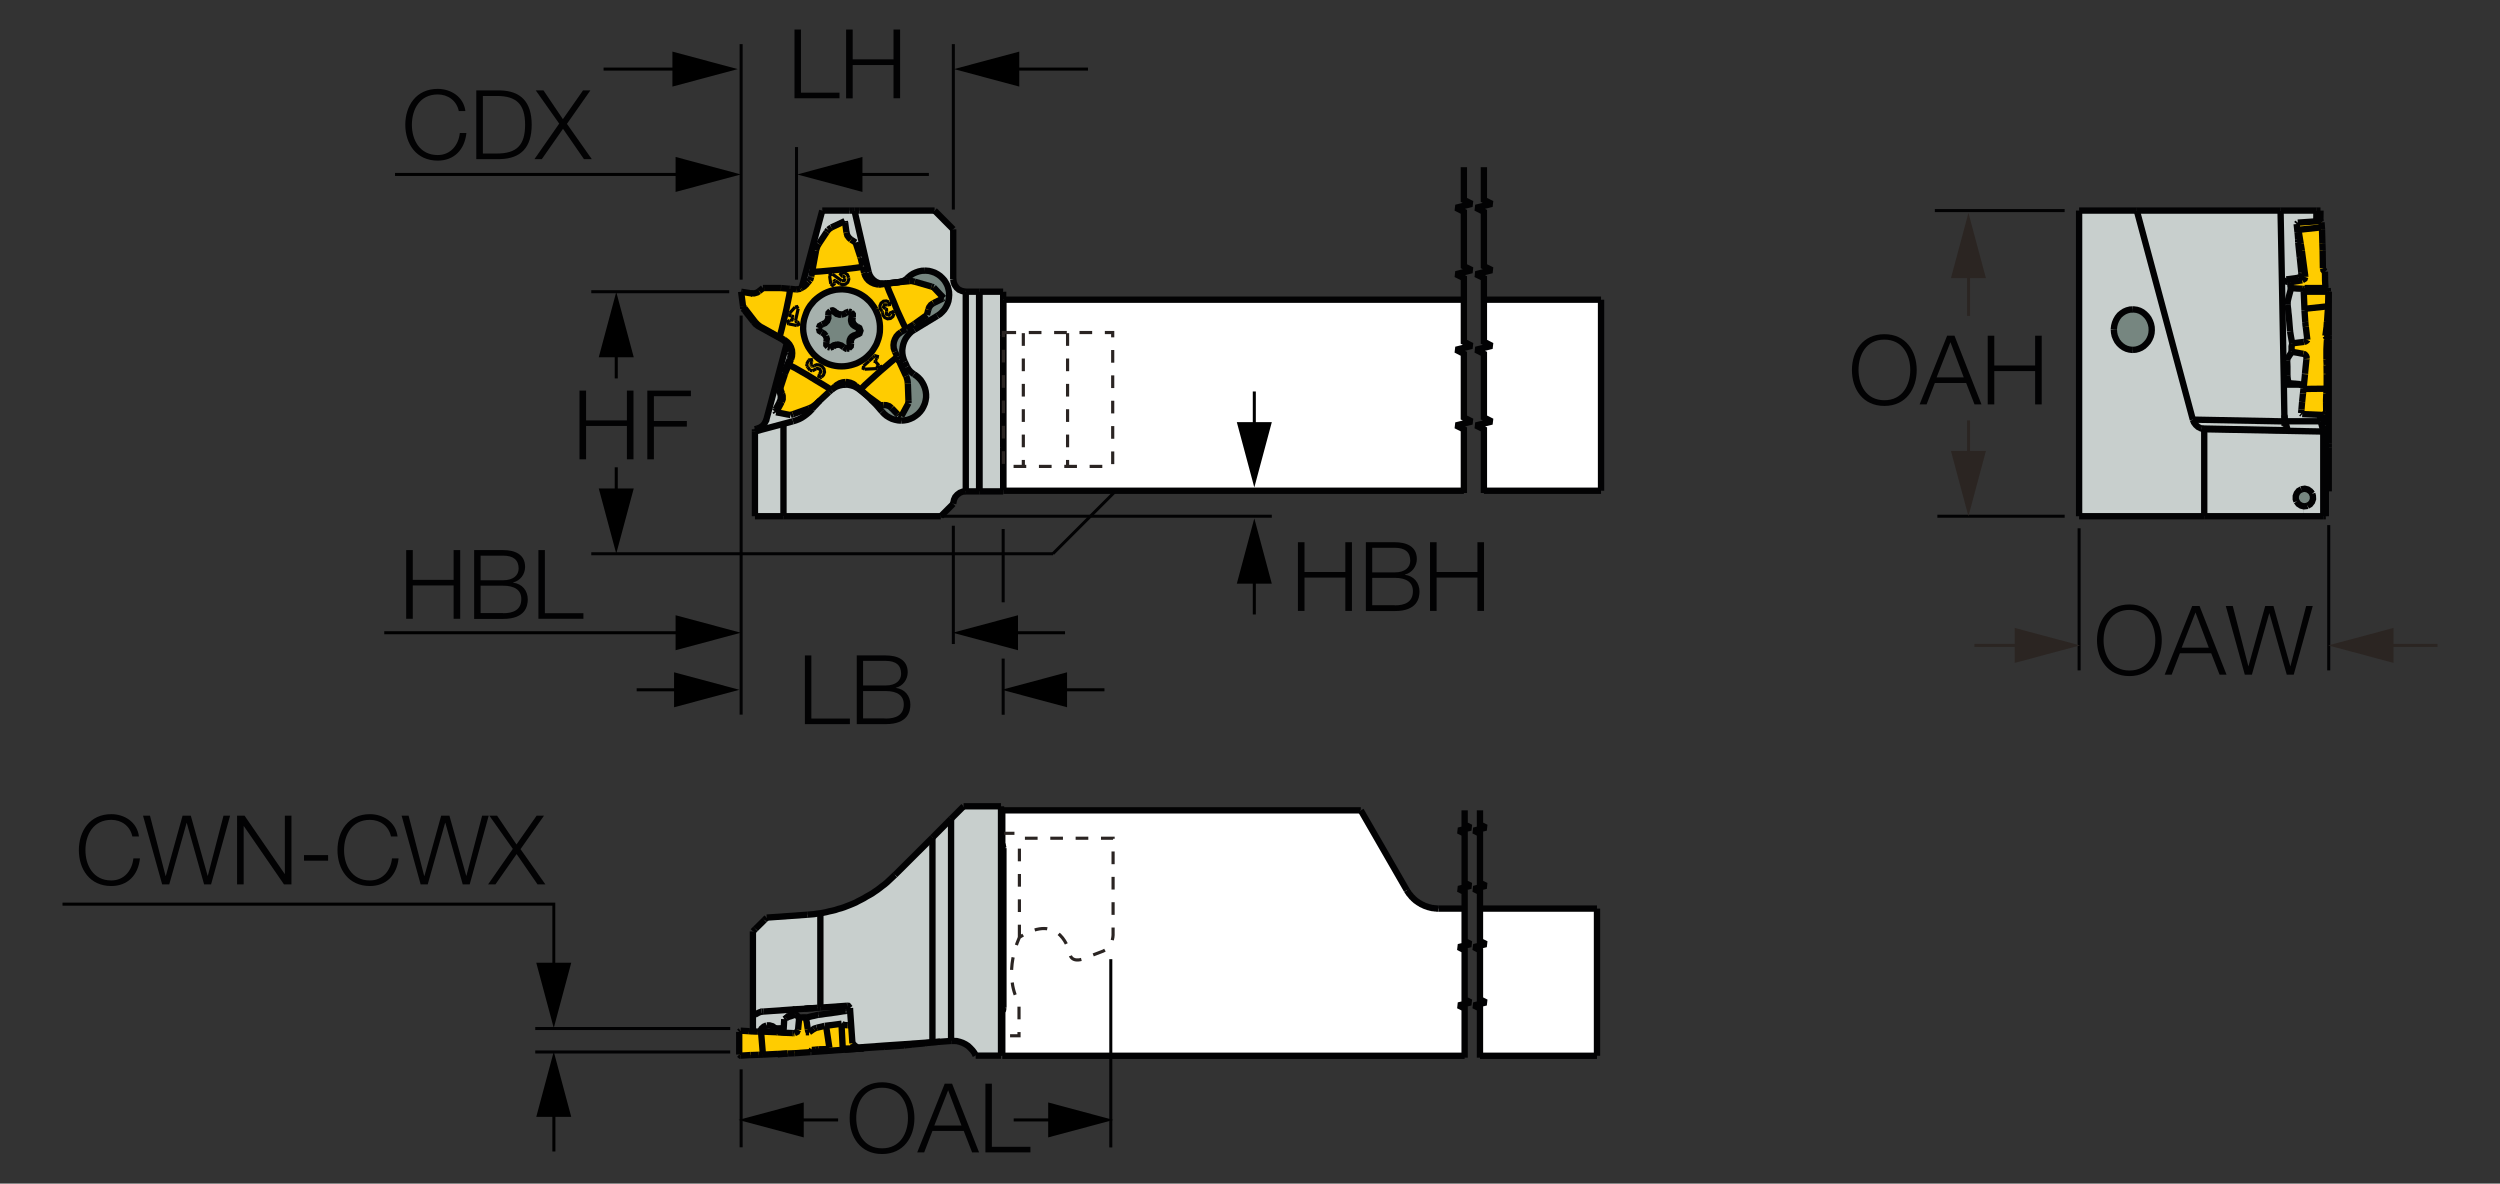 <?xml version="1.0" encoding="utf-8"?>
<!-- Generator: Adobe Illustrator 26.5.0, SVG Export Plug-In . SVG Version: 6.00 Build 0)  -->
<svg version="1.1" xmlns="http://www.w3.org/2000/svg" xmlns:xlink="http://www.w3.org/1999/xlink" x="0px" y="0px"
	 viewBox="0 0 197.2 93.36" style="enable-background:new 0 0 197.2 93.36;" xml:space="preserve">
<rect x="0" y="0" width="197.2" height="93.36" fill="#333333" stroke="none"/>
<style type="text/css">
	.st0{fill:#C8CFCD;}
	.st1{fill:#768680;}
	.st2{fill:#FFCC00;}
	.st3{fill:#A6B1AD;}
	.st4{fill:none;stroke:#020203;stroke-width:0.5;stroke-miterlimit:2;}
	.st5{fill:none;stroke:#020203;stroke-width:0.25;stroke-miterlimit:2;}
	.st6{fill:#FFFFFF;}
	.st7{fill:none;stroke:#2A2422;stroke-width:0.25;stroke-dasharray:1,1,1,1,1,1;}
	.st8{fill:none;stroke:#FFFFFF;stroke-width:0.25;stroke-miterlimit:2;}
	.st9{fill:#020203;}
	.st10{fill:#2B2522;}
</style>
<g id="Layer_1">
	<g id="XMLID_2_">
		<g>
			<polygon class="st0" points="79.13,35.31 79.13,38.76 77.26,38.76 77.26,23.01 79.13,23.01 79.13,26.45 			"/>
			<rect x="76.18" y="23.01" class="st0" width="1.05" height="15.75"/>
			<polygon class="st0" points="76.18,23.01 76.18,38.76 75.94,38.78 75.71,38.87 75.51,39.02 75.35,39.2 75.25,39.42 75.2,39.66 
				75.19,39.74 74.21,40.72 61.8,40.72 61.8,33.43 62.55,33.23 62.78,33.16 63.01,33.07 63.23,32.96 63.43,32.83 63.63,32.68 
				63.82,32.52 63.99,32.35 64.07,32.26 64.17,32.13 64.34,31.95 64.5,31.77 64.67,31.59 65.38,30.93 65.38,30.93 65.39,30.92 
				65.58,30.75 65.64,30.7 65.77,30.61 65.99,30.49 66.22,30.41 66.46,30.36 66.7,30.34 66.9,30.35 67.14,30.4 67.37,30.47 
				67.59,30.59 67.79,30.72 67.82,30.75 68.01,30.9 68.2,31.06 68.39,31.22 68.57,31.39 68.7,31.52 68.71,31.52 68.74,31.56 
				68.92,31.74 69.09,31.91 69.25,32.09 69.41,32.28 69.57,32.46 69.74,32.64 69.93,32.8 70.14,32.93 70.36,33.04 70.59,33.11 
				70.83,33.16 71.08,33.18 71.08,33.18 71.33,33.16 71.57,33.12 71.8,33.04 72.02,32.94 72.23,32.8 72.42,32.65 72.59,32.47 
				72.74,32.27 72.85,32.06 72.95,31.83 73.01,31.6 73.05,31.35 73.05,31.11 73.02,30.86 72.96,30.62 72.87,30.39 72.76,30.18 
				72.62,29.97 72.45,29.79 72.26,29.63 72.09,29.52 72.02,29.47 71.83,29.32 71.67,29.13 71.55,28.93 71.37,28.54 71.29,28.36 
				71.22,28.12 71.18,27.88 71.17,27.63 71.2,27.39 71.25,27.15 71.33,26.92 71.44,26.7 71.58,26.5 71.74,26.31 71.92,26.14 
				72.13,26.01 73.94,24.91 74.15,24.77 74.33,24.6 74.49,24.42 74.62,24.21 74.73,23.99 74.81,23.76 74.85,23.52 74.87,23.27 
				74.86,23.03 74.81,22.79 74.74,22.55 75.32,22.49 75.46,22.69 75.64,22.85 75.87,22.95 76.1,23 			"/>
			<polygon class="st0" points="75.23,22.27 75.32,22.49 74.74,22.55 74.63,22.33 74.5,22.12 74.34,21.94 74.16,21.77 73.96,21.63 
				73.74,21.51 73.51,21.43 73.28,21.37 73.04,21.35 72.96,21.35 72.71,21.36 72.47,21.41 72.24,21.49 72.02,21.59 71.82,21.72 
				71.63,21.88 71.58,21.94 71.47,22.03 71.26,22.16 71.02,22.23 71.02,22.23 70.97,22.24 69.94,22.36 69.91,22.36 69.75,22.37 
				69.66,22.38 69.56,22.37 69.32,22.33 69.09,22.23 68.9,22.09 68.73,21.91 68.6,21.7 68.52,21.47 67.4,16.61 67.78,16.61 
				73.72,16.61 75.19,18.09 75.19,22.02 			"/>
			<polygon class="st1" points="74.86,23.03 74.87,23.27 74.85,23.52 74.81,23.76 74.73,23.99 74.62,24.21 74.49,24.42 74.33,24.6 
				74.15,24.77 73.94,24.91 72.13,26.01 71.92,26.14 71.74,26.31 71.58,26.5 71.44,26.7 71.33,26.92 71.25,27.15 71.2,27.39 
				71.17,27.63 71.18,27.88 71.22,28.12 71.29,28.36 71.37,28.54 71.02,28.7 70.88,28.37 70.87,28.37 70.78,28.14 70.6,27.75 
				70.58,27.7 70.5,27.47 70.48,27.22 70.51,26.98 70.59,26.75 70.71,26.53 70.87,26.35 71.07,26.2 71.47,25.96 71.52,25.93 
				72.08,25.59 72.15,25.54 73.12,24.84 73.22,24.43 73.29,24.24 73.43,24.05 73.63,23.91 74.36,23.55 74.44,23.51 73.64,22.66 
				73.47,22.6 72.15,22.22 71.91,22.17 71.74,22.17 71.63,22.17 71.45,22.18 71.02,22.23 71.26,22.16 71.47,22.03 71.58,21.94 
				71.63,21.88 71.82,21.72 72.02,21.59 72.24,21.49 72.47,21.41 72.71,21.36 72.96,21.35 73.04,21.35 73.28,21.37 73.51,21.43 
				73.74,21.51 73.96,21.63 74.16,21.77 74.34,21.94 74.5,22.12 74.63,22.33 74.74,22.55 74.81,22.79 			"/>
			<polygon class="st2" points="73.64,22.66 74.44,23.51 74.36,23.55 73.63,23.91 73.43,24.05 73.29,24.24 73.22,24.43 73.12,24.84 
				72.15,25.54 72.08,25.59 71.52,25.93 71.47,25.96 71.37,25.77 71.22,25.47 70.77,24.49 70.46,23.72 70.15,23 69.91,22.38 
				70.15,22.35 71.56,22.18 71.74,22.17 71.91,22.17 72.15,22.22 73.47,22.6 			"/>
			<polygon class="st1" points="73.05,31.11 73.05,31.35 73.01,31.6 72.95,31.83 72.85,32.06 72.74,32.27 72.59,32.47 72.42,32.65 
				72.23,32.8 72.02,32.94 71.8,33.04 71.57,33.12 71.33,33.16 71.08,33.18 71.08,33.18 70.83,33.16 70.59,33.11 70.36,33.04 
				70.14,32.93 69.93,32.8 69.74,32.64 69.57,32.46 69.41,32.28 69.25,32.09 69.09,31.91 68.92,31.74 68.74,31.56 68.71,31.52 
				69.33,31.98 69.71,31.95 69.91,31.96 70.14,32.04 70.33,32.19 70.79,32.67 70.79,32.67 70.87,32.76 71.09,32.83 71.1,32.83 
				71.66,31.8 71.66,31.62 71.61,30.24 71.58,30 71.51,29.76 71.47,29.67 71.02,28.7 71.37,28.54 71.55,28.93 71.67,29.13 
				71.83,29.32 72.02,29.47 72.09,29.52 72.26,29.63 72.45,29.79 72.62,29.97 72.76,30.18 72.87,30.39 72.96,30.62 73.02,30.86 			
				"/>
			<polygon class="st2" points="71.66,31.62 71.66,31.8 71.1,32.83 71.09,32.83 70.87,32.76 70.79,32.67 70.79,32.67 70.33,32.19 
				70.14,32.04 69.91,31.96 69.71,31.95 69.33,31.98 69.43,31.96 68.47,31.26 68.41,31.21 67.91,30.78 67.86,30.74 68.01,30.59 
				68.25,30.35 69.05,29.62 69.42,29.29 70.27,28.56 70.78,28.14 70.87,28.37 70.88,28.37 71.02,28.7 71.47,29.67 71.51,29.76 
				71.58,30 71.61,30.24 			"/>
			<polygon class="st2" points="71.37,25.77 71.47,25.96 71.07,26.2 70.87,26.35 70.71,26.53 70.59,26.75 70.51,26.98 70.48,27.22 
				70.5,27.47 70.58,27.7 70.6,27.75 70.78,28.14 70.27,28.56 69.42,29.29 69.23,29.07 69.36,28.94 69.33,28.83 69.05,28.51 
				69.04,28.51 69.05,28.41 69.18,28.29 69.21,28.11 69.03,28.06 68.99,28.08 68.86,28.2 68.82,28.24 68.57,27.96 68.74,27.78 
				68.88,27.58 69.01,27.37 69.13,27.16 69.22,26.93 69.3,26.7 69.36,26.46 69.4,26.21 69.41,25.97 69.41,25.72 69.39,25.48 
				69.35,25.24 69.29,25 69.29,24.99 69.65,24.86 69.79,25.05 70.01,25.15 70.24,25.12 70.43,24.97 70.52,24.76 70.53,24.74 
				70.42,24.59 70.25,24.67 70.25,24.69 70.24,24.71 70.11,24.86 69.93,24.79 69.94,24.59 69.93,24.4 69.84,24.36 69.69,24.23 
				69.76,24.04 69.97,24.05 69.97,24.05 69.98,24.06 70.16,24.03 70.16,23.85 70.46,23.72 70.77,24.49 71.22,25.47 			"/>
			<polygon class="st2" points="70.42,24.59 70.53,24.74 70.52,24.76 70.43,24.97 70.24,25.12 70.01,25.15 69.79,25.05 69.65,24.86 
				69.62,24.63 69.59,24.56 69.58,24.55 69.43,24.36 69.41,24.12 69.5,23.91 69.69,23.76 69.92,23.74 70.14,23.83 70.16,23.85 
				70.16,24.03 69.98,24.06 69.97,24.05 69.97,24.05 69.76,24.04 69.69,24.23 69.84,24.36 69.93,24.4 69.94,24.59 69.93,24.79 
				70.11,24.86 70.24,24.71 70.25,24.69 70.25,24.67 			"/>
			<polygon class="st2" points="70.15,23 70.46,23.72 70.16,23.85 70.14,23.83 69.92,23.74 69.69,23.76 69.5,23.91 69.41,24.12 
				69.43,24.36 69.58,24.55 69.59,24.56 69.62,24.63 69.65,24.86 69.29,24.99 69.21,24.77 69.11,24.54 69.05,24.41 68.92,24.19 
				68.77,23.99 68.62,23.8 68.44,23.63 68.26,23.47 68.06,23.33 67.85,23.2 67.63,23.09 67.4,23 67.17,22.93 66.93,22.87 
				66.69,22.84 66.44,22.82 66.19,22.83 65.95,22.85 65.71,22.9 65.67,22.52 65.81,22.4 65.81,22.36 65.8,22.22 65.8,22.17 
				65.85,22.13 65.91,22.15 66.23,22.38 66.46,22.46 66.69,22.42 66.87,22.27 66.95,22.04 66.94,21.94 66.94,21.88 66.84,21.66 
				66.65,21.52 66.42,21.49 66.37,21.26 67.49,21.13 67.83,21.08 68.05,21.04 68.16,21.51 68.24,21.74 68.36,21.95 68.52,22.13 
				68.72,22.27 68.94,22.37 69.18,22.43 69.28,22.44 69.28,22.44 69.33,22.44 69.48,22.43 69.91,22.38 			"/>
			<polygon class="st0" points="69.66,22.38 69.75,22.37 69.91,22.36 69.43,22.42 69.37,22.43 69.28,22.44 69.28,22.44 69.18,22.43 
				68.94,22.37 68.72,22.27 68.52,22.13 68.36,21.95 68.24,21.74 68.16,21.51 68.05,21.04 68.04,20.98 67.89,20.34 67.86,20.26 
				67.49,19.13 67.13,18.9 66.98,18.77 66.84,18.58 66.77,18.34 66.66,17.54 66.65,17.54 66.64,17.44 65.58,17.94 65.33,18.12 
				65.21,18.3 64.59,19.23 64.47,19.44 64.39,19.68 64.37,19.77 64.06,21.45 63.99,21.79 63.98,21.85 63.93,22.02 63.89,22.09 
				63.88,22.11 63.74,22.26 63.6,22.44 63.42,22.6 63.23,22.71 64.86,16.61 66.99,16.61 67.21,16.61 67.4,16.61 68.52,21.47 
				68.6,21.7 68.73,21.91 68.9,22.09 69.09,22.23 69.32,22.33 69.56,22.37 			"/>
			<polygon class="st2" points="69.23,29.07 69.42,29.29 69.05,29.62 68.25,30.35 68.01,30.59 67.86,30.74 67.5,30.43 67.31,30.29 
				67.08,30.19 66.84,30.14 66.72,30.13 66.47,30.16 66.24,30.23 66.03,30.35 65.89,30.46 65.64,30.7 65.58,30.75 65.02,30.4 
				64.39,30.02 64.59,29.69 64.76,29.77 64.8,29.75 64.8,29.75 64.96,29.58 65.04,29.35 65,29.11 64.86,28.91 64.66,28.79 
				64.42,28.77 64.23,28.84 64.11,28.91 64.02,28.89 64,28.87 63.96,28.8 63.95,28.73 64.04,28.55 64,28.37 64.36,28.12 
				64.55,28.28 64.75,28.42 64.96,28.54 65.18,28.65 65.41,28.74 65.65,28.81 65.89,28.86 66.13,28.89 66.38,28.9 66.62,28.89 
				66.86,28.86 67.1,28.81 67.34,28.74 67.57,28.66 67.79,28.55 68,28.43 68.21,28.29 68.4,28.13 68.57,27.96 68.82,28.24 
				68.54,28.49 68.12,28.87 68.12,28.87 68.09,29.06 68.22,29.12 			"/>
			<path class="st3" d="M65.46,27.41l0.03,0.01l0.22-0.08l0.01-0.01l0.15-0.1l0.24-0.05h0.03l0.23,0.06l0.19,0.15l0.2,0.11l0.01,0
				l0.04,0l0.15-0.03l0.16-0.17l0.02-0.2l-0.01-0.22l0.08-0.23l0.17-0.17l0.23-0.08v0l0.2-0.11l0.08-0.22l-0.08-0.22l-0.15-0.1h0
				l-0.18-0.09l-0.16-0.18l-0.01-0.01l-0.06-0.23l0.04-0.24l0-0.23l-0.12-0.16l-0.18-0.06l-0.03,0.01l-0.19,0.07l-0.01,0.01
				l-0.16,0.1l-0.24,0.05h-0.03l-0.23-0.06l-0.18-0.15l-0.2-0.12l-0.06,0l-0.03,0.01l-0.11,0.03l-0.16,0.17l-0.02,0.2l0.01,0.2
				l-0.08,0.23l-0.17,0.17l-0.22,0.09l-0.2,0.12l-0.07,0.18l0.06,0.22l0.16,0.12v0l0.17,0.09l0.16,0.18l0.01,0.01l0.07,0.23
				l-0.03,0.24v0.23l0.12,0.16L65.46,27.41z M69.41,25.72v0.24l-0.02,0.25l-0.04,0.24L69.3,26.7l-0.08,0.23l-0.1,0.23l-0.11,0.22
				l-0.13,0.21l-0.15,0.2l-0.16,0.18l-0.18,0.17l-0.19,0.15L68,28.43l-0.21,0.12l-0.22,0.1l-0.23,0.09l-0.24,0.07l-0.24,0.05
				l-0.24,0.03l-0.25,0.01l-0.24-0.01l-0.24-0.03l-0.24-0.05l-0.23-0.07l-0.23-0.09l-0.22-0.1l-0.21-0.13l-0.2-0.14l-0.19-0.16
				l-0.18-0.17l-0.16-0.19l-0.15-0.2l-0.13-0.21l-0.11-0.22l-0.09-0.23l-0.08-0.23l-0.06-0.24l-0.04-0.24l-0.02-0.25l0-0.25
				l0.01-0.08l0.02-0.17l0.04-0.24l0.06-0.24l0.08-0.23l0.1-0.23l0.12-0.22l0.13-0.2l0.15-0.19l0.16-0.18l0.18-0.17l0.19-0.15
				l0.2-0.14l0.22-0.12l0.22-0.1l0.23-0.08l0.24-0.07l0.24-0.05l0.24-0.02l0.25-0.01l0.25,0.01l0.24,0.03l0.24,0.06L67.4,23
				l0.23,0.09l0.22,0.11l0.21,0.13l0.2,0.14l0.19,0.16l0.17,0.17l0.16,0.19l0.15,0.2l0.13,0.21l0.07,0.14l0.1,0.23l0.08,0.22l0,0.01
				l0.06,0.24l0.04,0.24L69.41,25.72z"/>
			<polygon class="st2" points="69.33,28.83 69.36,28.94 69.23,29.07 68.22,29.12 68.09,29.06 68.12,28.87 68.12,28.87 68.54,28.49 
				68.82,28.24 68.86,28.2 68.99,28.08 69.03,28.06 69.21,28.11 69.18,28.29 69.05,28.41 69.04,28.51 69.05,28.51 			"/>
			<polygon class="st2" points="68.04,20.98 68.05,21.04 67.83,21.08 67.49,21.13 66.37,21.26 64.71,21.41 64.06,21.45 64.37,19.77 
				64.39,19.68 64.47,19.44 64.59,19.23 65.21,18.3 65.33,18.12 65.58,17.94 66.64,17.44 66.65,17.54 66.66,17.54 66.77,18.34 
				66.84,18.58 66.98,18.77 67.13,18.9 67.49,19.13 67.86,20.26 67.89,20.34 			"/>
			<polygon class="st1" points="67.71,25.89 67.78,26.11 67.7,26.31 67.5,26.42 67.35,26.46 67.27,26.51 67.2,26.55 67.1,26.66 
				67.04,26.79 67.02,26.87 67.01,26.97 67.03,27.11 67.02,27.31 66.86,27.48 66.76,27.51 66.75,27.51 66.55,27.39 66.36,27.25 
				66.13,27.18 66.1,27.18 66,27.18 65.76,27.24 65.62,27.34 65.46,27.41 65.31,27.37 65.18,27.21 65.18,26.98 65.22,26.74 
				65.15,26.51 65.15,26.5 64.99,26.31 64.82,26.22 64.82,26.22 64.65,26.11 64.59,25.88 64.66,25.7 64.86,25.58 65.08,25.49 
				65.25,25.32 65.34,25.09 65.33,24.89 65.35,24.69 65.51,24.52 65.62,24.49 65.81,24.61 65.99,24.76 66.23,24.82 66.24,24.82 
				66.32,24.82 66.35,24.82 66.58,24.77 66.74,24.67 66.75,24.66 66.94,24.59 67.02,24.61 67.06,24.63 67.18,24.79 67.17,25.02 
				67.14,25.16 67.13,25.26 67.14,25.34 67.18,25.48 67.26,25.6 67.33,25.66 67.41,25.72 67.54,25.78 			"/>
			<polygon class="st2" points="66.94,21.94 66.95,22.04 66.87,22.27 66.69,22.42 66.46,22.46 66.23,22.38 65.91,22.15 65.85,22.13 
				65.8,22.17 65.8,22.22 65.81,22.36 65.81,22.4 65.67,22.52 65.53,22.39 65.44,21.77 65.48,21.66 65.67,21.63 66.39,22.15 
				66.4,22.15 66.59,22.14 66.66,21.98 66.65,21.92 66.52,21.78 66.46,21.77 66.42,21.77 66.3,21.63 66.42,21.49 66.65,21.52 
				66.84,21.66 66.94,21.88 			"/>
			<polygon class="st2" points="63.23,22.71 63.42,22.6 63.6,22.44 63.74,22.26 63.88,22.11 63.89,22.09 63.93,22.02 63.98,21.85 
				63.99,21.79 64.06,21.45 64.71,21.41 66.37,21.26 66.42,21.49 66.3,21.63 66.42,21.77 66.46,21.77 66.52,21.78 66.65,21.92 
				66.66,21.98 66.59,22.14 66.4,22.15 66.39,22.15 65.67,21.63 65.48,21.66 65.44,21.77 65.53,22.39 65.67,22.52 65.71,22.9 
				65.48,22.96 65.24,23.05 65.02,23.15 64.81,23.27 64.6,23.41 64.41,23.56 64.23,23.72 64.07,23.91 63.91,24.1 63.78,24.3 
				63.66,24.52 63.57,24.75 63.49,24.98 63.42,25.22 63.38,25.46 63.36,25.63 63.01,25.59 62.94,25.42 62.91,25.41 62.81,25.38 
				62.8,25.38 62.75,25.3 62.96,24.35 62.95,24.35 62.86,24.19 62.71,24.23 62.29,24.7 61.98,24.62 62.03,24.39 62.25,23.33 
				62.3,23 62.33,22.78 62.8,22.83 62.85,22.83 63.09,22.79 63.11,22.78 63.21,22.72 			"/>
			<polygon class="st2" points="65.58,30.75 65.39,30.92 65.38,30.93 65.38,30.93 64.67,31.59 64.34,31.9 64.26,31.96 64.06,32.1 
				63.83,32.21 62.55,32.67 62.36,32.74 61.22,32.52 61.23,32.51 61.27,32.43 61.66,31.71 61.74,31.49 61.74,31.24 61.69,31.05 
				61.54,30.66 61.54,30.65 61.91,29.52 61.93,29.44 62.19,28.84 62.21,28.78 62.4,28.87 62.7,29.02 63.64,29.56 64.39,30.02 
				65.02,30.4 			"/>
			<polygon class="st2" points="65,29.11 65.04,29.35 64.96,29.58 64.8,29.75 64.8,29.75 64.76,29.77 64.59,29.69 64.64,29.51 
				64.75,29.32 64.67,29.12 64.46,29.06 64.38,29.09 64.09,29.25 64.09,29.25 63.9,29.21 63.72,28.97 63.65,28.87 63.63,28.72 
				63.79,28.42 63.82,28.39 64,28.37 64.04,28.55 63.95,28.73 63.96,28.8 64,28.87 64.02,28.89 64.11,28.91 64.23,28.84 
				64.42,28.77 64.66,28.79 64.86,28.91 			"/>
			<polygon class="st2" points="64.67,29.12 64.75,29.32 64.64,29.51 64.59,29.69 64.39,30.02 63.64,29.56 62.7,29.02 62.4,28.87 
				62.21,28.78 62.4,28.34 62.47,28.11 62.49,27.86 62.47,27.62 62.39,27.38 62.27,27.17 62.11,26.99 61.92,26.84 61.87,26.81 
				61.49,26.6 61.66,25.96 61.98,24.62 62.29,24.7 62.29,24.88 62.43,24.93 62.52,24.95 62.52,25.01 62.48,25.24 62.47,25.24 
				62.47,25.25 62.39,25.29 62.29,25.27 62.13,25.36 62.19,25.54 62.23,25.55 62.85,25.68 63.01,25.59 63.36,25.63 63.36,25.7 
				63.35,25.95 63.37,26.2 63.41,26.44 63.47,26.68 63.54,26.91 63.64,27.14 63.75,27.36 63.88,27.56 64.02,27.76 64.18,27.95 
				64.36,28.12 64,28.37 63.82,28.39 63.79,28.42 63.63,28.72 63.65,28.87 63.72,28.97 63.9,29.21 64.09,29.25 64.09,29.25 
				64.38,29.09 64.46,29.06 			"/>
			<polygon class="st0" points="60.45,33.1 62.05,27.13 62.14,27.28 62.24,27.5 62.29,27.74 62.36,27.91 62.37,27.93 62.37,28 
				62.32,28.25 62.29,28.34 61.82,29.44 61.79,29.52 61.4,30.68 61.54,31.04 61.59,31.24 61.58,31.48 61.5,31.71 61.18,32.3 
				61.14,32.4 61.22,32.52 61.22,32.52 62.36,32.74 62.55,32.67 63.83,32.21 64.06,32.1 64.26,31.96 64.34,31.9 64.67,31.59 
				64.5,31.77 64.34,31.95 64.17,32.13 64.07,32.26 63.99,32.35 63.82,32.52 63.63,32.68 63.43,32.83 63.23,32.96 63.01,33.07 
				62.78,33.16 62.55,33.23 61.8,33.43 59.68,34 59.6,34.02 59.55,34.04 59.55,33.86 59.75,33.8 59.97,33.71 60.17,33.57 
				60.32,33.38 60.43,33.16 			"/>
			<polygon class="st2" points="62.94,25.42 63.01,25.59 62.85,25.68 62.23,25.55 62.19,25.54 62.13,25.36 62.29,25.27 62.39,25.29 
				62.47,25.25 62.47,25.24 62.48,25.24 62.52,25.01 62.52,24.95 62.43,24.93 62.29,24.88 62.29,24.7 62.71,24.23 62.86,24.19 
				62.95,24.35 62.96,24.35 62.75,25.3 62.8,25.38 62.81,25.38 62.91,25.41 			"/>
			<polygon class="st2" points="59.25,23.14 59.5,23.14 59.73,23.07 59.88,22.97 60.18,22.72 60.34,22.72 61.53,22.72 61.61,22.72 
				62.26,22.78 62.33,22.78 62.3,23 62.25,23.33 62.03,24.39 61.98,24.62 61.66,25.96 61.49,26.6 61.48,26.59 61.26,26.48 
				60.01,25.78 59.93,25.73 59.74,25.58 59.57,25.4 58.73,24.31 58.73,24.31 58.61,24.17 58.46,23.01 58.57,23.03 			"/>
			<polygon class="st0" points="59.6,34.02 59.68,34 61.8,33.43 61.8,40.72 59.55,40.72 59.55,34.04 			"/>
		</g>
		<g>
			<polyline class="st4" points="59.68,34 61.8,33.43 62.55,33.23 			"/>
			<line class="st4" x1="79.13" y1="38.76" x2="77.26" y2="38.76"/>
			<line class="st4" x1="77.23" y1="38.76" x2="77.26" y2="38.76"/>
			<line class="st4" x1="76.18" y1="38.76" x2="77.23" y2="38.76"/>
			<line class="st4" x1="79.13" y1="23.01" x2="77.26" y2="23.01"/>
			<line class="st4" x1="77.26" y1="38.76" x2="77.26" y2="23.01"/>
			<line class="st4" x1="79.13" y1="26.45" x2="79.13" y2="35.31"/>
			<line class="st4" x1="61.8" y1="33.43" x2="61.8" y2="40.72"/>
			<line class="st4" x1="61.8" y1="40.72" x2="74.21" y2="40.72"/>
			<line class="st4" x1="74.21" y1="40.72" x2="75.19" y2="39.74"/>
			<polyline class="st4" points="76.18,38.76 75.94,38.78 75.71,38.87 75.51,39.02 75.35,39.2 75.25,39.42 75.2,39.66 75.19,39.74 
							"/>
			<polyline class="st4" points="75.19,22.02 75.23,22.27 75.32,22.49 75.46,22.69 75.64,22.85 75.87,22.95 76.1,23 76.18,23.01 			
				"/>
			<line class="st4" x1="75.19" y1="18.09" x2="75.19" y2="22.02"/>
			<line class="st4" x1="73.72" y1="16.61" x2="75.19" y2="18.09"/>
			<line class="st4" x1="67.78" y1="16.61" x2="73.72" y2="16.61"/>
			<line class="st4" x1="59.6" y1="34.02" x2="59.68" y2="34.02"/>
			<line class="st4" x1="59.55" y1="34.04" x2="59.6" y2="34.02"/>
			<line class="st4" x1="59.55" y1="34.04" x2="59.55" y2="40.72"/>
			<line class="st4" x1="61.8" y1="40.72" x2="59.55" y2="40.72"/>
			<line class="st4" x1="69.66" y1="22.38" x2="69.75" y2="22.37"/>
			<polyline class="st4" points="68.52,21.47 68.6,21.7 68.73,21.91 68.9,22.09 69.09,22.23 69.32,22.33 69.56,22.37 69.66,22.38 
							"/>
			<polyline class="st4" points="69.94,22.36 69.99,22.36 70.24,22.33 70.48,22.3 70.72,22.27 70.97,22.24 			"/>
			<line class="st4" x1="69.75" y1="22.37" x2="69.91" y2="22.36"/>
			<polyline class="st4" points="71.02,22.23 71.26,22.16 71.47,22.03 71.58,21.94 			"/>
			<line class="st4" x1="72.13" y1="26.01" x2="73.94" y2="24.91"/>
			<polyline class="st4" points="72.13,26.01 71.92,26.14 71.74,26.31 71.58,26.5 71.44,26.7 71.33,26.92 71.25,27.15 71.2,27.39 
				71.17,27.63 71.18,27.88 71.22,28.12 71.29,28.36 71.37,28.54 			"/>
			<line class="st4" x1="71.37" y1="28.54" x2="71.55" y2="28.93"/>
			<polyline class="st4" points="71.55,28.93 71.67,29.13 71.83,29.32 72.02,29.47 72.09,29.52 			"/>
			<polyline class="st4" points="68.7,31.52 68.57,31.39 68.39,31.22 68.2,31.06 68.01,30.9 67.82,30.75 67.79,30.72 			"/>
			<polyline class="st4" points="69.57,32.46 69.41,32.28 69.25,32.09 69.09,31.91 68.92,31.74 68.74,31.56 68.71,31.52 			"/>
			<polyline class="st4" points="66.7,30.34 66.46,30.36 66.22,30.41 65.99,30.49 65.77,30.61 65.64,30.7 			"/>
			<polyline class="st4" points="67.79,30.72 67.59,30.59 67.37,30.47 67.14,30.4 66.9,30.35 66.7,30.34 			"/>
			<polyline class="st4" points="64.67,31.59 64.5,31.77 64.34,31.95 64.17,32.13 64.07,32.26 			"/>
			<line class="st4" x1="59.55" y1="33.86" x2="59.75" y2="33.8"/>
			<polyline class="st4" points="59.75,33.8 59.97,33.71 60.17,33.57 60.32,33.38 60.43,33.16 60.45,33.1 			"/>
			<polyline class="st4" points="60.41,33.24 60.45,33.1 62.05,27.13 62.05,27.13 			"/>
			<polyline class="st4" points="63.23,22.71 63.23,22.71 64.86,16.61 			"/>
			<polyline class="st4" points="62.55,33.23 62.78,33.16 63.01,33.07 63.23,32.96 63.43,32.83 63.63,32.68 63.82,32.52 
				63.99,32.35 64.07,32.26 			"/>
			<line class="st4" x1="67.4" y1="16.61" x2="68.52" y2="21.47"/>
			<line class="st4" x1="67.21" y1="16.61" x2="67.4" y2="16.61"/>
			<polyline class="st4" points="69.57,32.46 69.74,32.64 69.93,32.8 70.14,32.93 70.36,33.04 70.59,33.11 70.83,33.16 71.08,33.18 
				71.08,33.18 			"/>
			<polyline class="st4" points="71.08,33.18 71.33,33.16 71.57,33.12 71.8,33.04 72.02,32.94 72.23,32.8 72.42,32.65 72.59,32.47 
				72.74,32.27 72.85,32.06 72.95,31.83 73.01,31.6 73.05,31.35 73.05,31.11 73.02,30.86 72.96,30.62 72.87,30.39 72.76,30.18 
				72.62,29.97 72.45,29.79 72.26,29.63 72.09,29.52 			"/>
			<polyline class="st4" points="73.94,24.91 74.15,24.77 74.33,24.6 74.49,24.42 74.62,24.21 74.73,23.99 74.81,23.76 74.85,23.52 
				74.87,23.27 74.86,23.03 74.81,22.79 74.74,22.55 74.63,22.33 74.5,22.12 74.34,21.94 74.16,21.77 73.96,21.63 73.74,21.51 
				73.51,21.43 73.28,21.37 73.04,21.35 72.96,21.35 			"/>
			<polyline class="st4" points="72.96,21.35 72.71,21.36 72.47,21.41 72.24,21.49 72.02,21.59 71.82,21.72 71.63,21.88 
				71.58,21.94 			"/>
			<line class="st4" x1="67.21" y1="16.61" x2="66.99" y2="16.61"/>
			<line class="st4" x1="64.86" y1="16.61" x2="66.99" y2="16.61"/>
			<line class="st4" x1="59.6" y1="34.02" x2="59.68" y2="34"/>
			<line class="st4" x1="67.4" y1="16.61" x2="67.78" y2="16.61"/>
			<line class="st4" x1="76.18" y1="23.01" x2="77.23" y2="23.01"/>
			<line class="st4" x1="77.23" y1="23.01" x2="77.26" y2="23.01"/>
			<line class="st4" x1="59.55" y1="34.04" x2="59.55" y2="33.86"/>
			<line class="st4" x1="66.5" y1="30.34" x2="66.7" y2="30.34"/>
			<line class="st4" x1="69.47" y1="22.38" x2="69.66" y2="22.38"/>
			<polyline class="st4" points="65.45,27.42 65.46,27.41 65.62,27.34 			"/>
			<polyline class="st4" points="66,27.18 65.76,27.24 65.62,27.34 			"/>
			<polyline class="st4" points="66.76,27.51 66.76,27.51 66.86,27.48 			"/>
			<polyline class="st4" points="66.86,27.48 67.02,27.31 67.03,27.11 			"/>
			<polyline class="st4" points="67.03,27.11 67.01,26.97 67.02,26.87 67.04,26.79 67.1,26.66 67.2,26.55 67.27,26.51 67.35,26.46 
				67.5,26.42 			"/>
			<polyline class="st4" points="67.5,26.42 67.7,26.31 67.78,26.11 			"/>
			<polyline class="st4" points="67.78,26.11 67.71,25.89 67.54,25.78 			"/>
			<polyline class="st4" points="67.17,25.02 67.14,25.16 67.13,25.26 67.14,25.34 67.18,25.48 67.26,25.6 67.33,25.66 67.41,25.72 
				67.54,25.78 			"/>
			<polyline class="st4" points="67.17,25.02 67.18,24.79 67.06,24.63 			"/>
			<line class="st4" x1="67.06" y1="24.63" x2="67.02" y2="24.61"/>
			<line class="st4" x1="67.15" y1="24.63" x2="66.97" y2="24.58"/>
			<polyline class="st4" points="66.97,24.58 66.94,24.59 66.75,24.66 66.74,24.67 			"/>
			<polyline class="st4" points="67.02,24.61 66.94,24.59 66.92,24.58 			"/>
			<polyline class="st4" points="67.27,25.02 67.27,24.79 67.15,24.63 			"/>
			<polyline class="st4" points="67.3,25.51 67.46,25.69 67.64,25.78 			"/>
			<polyline class="st4" points="67.27,25.02 67.23,25.26 67.3,25.49 67.3,25.51 			"/>
			<polyline class="st4" points="67.59,26.42 67.8,26.3 67.87,26.09 67.79,25.87 67.64,25.78 67.64,25.78 			"/>
			<polyline class="st4" points="67.59,26.42 67.37,26.5 67.2,26.67 67.11,26.9 67.13,27.11 			"/>
			<polyline class="st4" points="66.95,27.48 67.11,27.31 67.13,27.11 			"/>
			<line class="st4" x1="66.81" y1="27.52" x2="66.95" y2="27.48"/>
			<polyline class="st4" points="66.55,27.39 66.75,27.51 66.76,27.51 66.81,27.52 			"/>
			<polyline class="st4" points="66.55,27.39 66.36,27.25 66.13,27.18 66.1,27.18 			"/>
			<polyline class="st4" points="66.1,27.18 65.86,27.24 65.72,27.34 			"/>
			<polyline class="st4" points="65.31,27.37 65.46,27.41 65.49,27.42 			"/>
			<polyline class="st4" points="65.49,27.42 65.71,27.34 65.72,27.34 			"/>
			<polyline class="st4" points="65.81,24.61 65.99,24.76 66.23,24.82 66.24,24.82 			"/>
			<polyline class="st4" points="65.81,24.61 65.62,24.49 65.61,24.49 65.61,24.49 			"/>
			<polyline class="st4" points="65.91,24.61 66.09,24.76 66.32,24.82 			"/>
			<polyline class="st4" points="66.35,24.82 66.58,24.77 66.74,24.67 			"/>
			<polyline class="st4" points="65.15,26.5 64.99,26.31 64.82,26.22 			"/>
			<polyline class="st4" points="64.59,25.88 64.65,26.11 64.82,26.22 			"/>
			<polyline class="st4" points="64.86,25.58 64.66,25.7 64.59,25.88 			"/>
			<polyline class="st4" points="64.86,25.58 65.08,25.49 65.25,25.32 65.34,25.09 65.33,24.89 			"/>
			<polyline class="st4" points="65.51,24.52 65.35,24.69 65.33,24.89 			"/>
			<polyline class="st4" points="65.65,24.49 65.62,24.49 65.51,24.52 			"/>
			<polyline class="st4" points="65.91,24.61 65.71,24.49 65.65,24.49 			"/>
			<polyline class="st4" points="65.18,26.98 65.18,27.21 65.31,27.37 			"/>
			<polyline class="st4" points="65.18,26.98 65.22,26.74 65.15,26.51 65.15,26.5 			"/>
			<line class="st4" x1="66" y1="27.18" x2="66.1" y2="27.18"/>
			<polyline class="st4" points="66.24,24.82 66.32,24.82 66.35,24.82 			"/>
			<polyline class="st4" points="69.05,24.41 68.92,24.19 68.77,23.99 68.62,23.8 68.44,23.63 68.26,23.47 68.06,23.33 67.85,23.2 
				67.63,23.09 67.4,23 67.17,22.93 66.93,22.87 66.69,22.84 66.44,22.82 66.19,22.83 65.95,22.85 65.71,22.9 65.48,22.96 
				65.24,23.05 65.02,23.15 64.81,23.27 64.6,23.41 64.41,23.56 64.23,23.72 64.07,23.91 63.91,24.1 63.78,24.3 63.66,24.52 
				63.57,24.75 63.49,24.98 63.42,25.22 63.38,25.46 63.36,25.63 63.36,25.7 63.35,25.95 63.37,26.2 63.41,26.44 63.47,26.68 
				63.54,26.91 63.64,27.14 63.75,27.36 63.88,27.56 64.02,27.76 64.18,27.95 64.36,28.12 64.55,28.28 64.75,28.42 64.96,28.54 
				65.18,28.65 65.41,28.74 65.65,28.81 65.89,28.86 66.13,28.89 66.38,28.9 66.62,28.89 66.86,28.86 67.1,28.81 67.34,28.74 
				67.57,28.66 67.79,28.55 68,28.43 68.21,28.29 68.4,28.13 68.57,27.96 68.74,27.78 68.88,27.58 69.01,27.37 69.13,27.16 
				69.22,26.93 69.3,26.7 69.36,26.46 69.4,26.21 69.41,25.97 69.41,25.72 69.39,25.48 69.35,25.24 69.29,25 69.29,24.99 
				69.21,24.77 69.11,24.54 69.05,24.41 			"/>
			<polyline class="st4" points="68.05,21.04 67.83,21.08 67.49,21.13 66.37,21.26 64.71,21.41 64.06,21.45 64.01,21.45 			"/>
			<polyline class="st4" points="62.8,22.83 62.85,22.83 62.9,22.83 			"/>
			<line class="st4" x1="62.8" y1="22.83" x2="62.33" y2="22.78"/>
			<polyline class="st4" points="62.33,22.78 62.3,23 62.25,23.33 62.03,24.39 61.98,24.62 61.66,25.96 61.49,26.6 			"/>
			<line class="st4" x1="61.87" y1="26.81" x2="61.49" y2="26.6"/>
			<polyline class="st4" points="62.4,28.34 62.47,28.11 62.49,27.86 62.47,27.62 62.39,27.38 62.27,27.17 62.11,26.99 61.92,26.84 
				61.87,26.81 			"/>
			<line class="st4" x1="62.4" y1="28.34" x2="62.21" y2="28.78"/>
			<polyline class="st4" points="62.21,28.78 62.4,28.87 62.7,29.02 63.64,29.56 64.39,30.02 65.02,30.4 65.58,30.75 			"/>
			<polyline class="st4" points="65.89,30.46 65.64,30.7 65.58,30.75 			"/>
			<polyline class="st4" points="66.72,30.13 66.47,30.16 66.24,30.23 66.03,30.35 65.89,30.46 			"/>
			<polyline class="st4" points="67.5,30.43 67.31,30.29 67.08,30.19 66.84,30.14 66.72,30.13 			"/>
			<line class="st4" x1="67.5" y1="30.43" x2="67.86" y2="30.74"/>
			<polyline class="st4" points="67.86,30.74 68.01,30.59 68.25,30.35 69.05,29.62 69.42,29.29 70.27,28.56 70.78,28.14 			"/>
			<line class="st4" x1="70.6" y1="27.75" x2="70.78" y2="28.14"/>
			<polyline class="st4" points="71.07,26.2 70.87,26.35 70.71,26.53 70.59,26.75 70.51,26.98 70.48,27.22 70.5,27.47 70.58,27.7 
				70.6,27.75 			"/>
			<line class="st4" x1="71.07" y1="26.2" x2="71.47" y2="25.96"/>
			<polyline class="st4" points="71.47,25.96 71.37,25.77 71.22,25.47 70.77,24.49 70.46,23.72 70.15,23 69.91,22.38 			"/>
			<line class="st4" x1="69.48" y1="22.43" x2="69.91" y2="22.38"/>
			<line class="st4" x1="69.33" y1="22.44" x2="69.48" y2="22.43"/>
			<line class="st4" x1="69.28" y1="22.44" x2="69.33" y2="22.44"/>
			<polyline class="st4" points="68.16,21.51 68.24,21.74 68.36,21.95 68.52,22.13 68.72,22.27 68.94,22.37 69.18,22.43 
				69.28,22.44 			"/>
			<line class="st4" x1="68.16" y1="21.51" x2="68.05" y2="21.04"/>
			<line class="st5" x1="62.71" y1="24.23" x2="62.29" y2="24.7"/>
			<polyline class="st5" points="62.95,24.35 62.86,24.19 62.71,24.23 			"/>
			<line class="st5" x1="62.75" y1="25.3" x2="62.96" y2="24.35"/>
			<polyline class="st5" points="62.75,25.3 62.8,25.38 62.81,25.38 			"/>
			<line class="st5" x1="62.91" y1="25.41" x2="62.81" y2="25.38"/>
			<polyline class="st5" points="62.85,25.68 63.01,25.59 62.94,25.42 62.91,25.41 			"/>
			<line class="st5" x1="62.85" y1="25.68" x2="62.23" y2="25.55"/>
			<polyline class="st5" points="62.29,25.27 62.13,25.36 62.19,25.54 62.23,25.55 			"/>
			<line class="st5" x1="62.39" y1="25.29" x2="62.29" y2="25.27"/>
			<polyline class="st5" points="62.39,25.29 62.47,25.25 62.47,25.24 			"/>
			<line class="st5" x1="62.48" y1="25.24" x2="62.52" y2="25.01"/>
			<polyline class="st5" points="62.43,24.93 62.52,24.95 62.52,25.01 			"/>
			<polyline class="st5" points="62.29,24.7 62.29,24.88 62.43,24.93 			"/>
			<polyline class="st5" points="66.94,21.88 66.84,21.66 66.65,21.52 66.42,21.49 			"/>
			<line class="st5" x1="66.94" y1="21.88" x2="66.94" y2="21.94"/>
			<polyline class="st5" points="66.23,22.38 66.46,22.46 66.69,22.42 66.87,22.27 66.95,22.04 66.94,21.94 			"/>
			<line class="st5" x1="66.23" y1="22.38" x2="65.91" y2="22.15"/>
			<polyline class="st5" points="65.8,22.22 65.8,22.17 65.85,22.13 65.91,22.15 			"/>
			<line class="st5" x1="65.81" y1="22.36" x2="65.8" y2="22.22"/>
			<polyline class="st5" points="65.53,22.39 65.67,22.52 65.81,22.4 65.81,22.36 			"/>
			<line class="st5" x1="65.53" y1="22.39" x2="65.44" y2="21.77"/>
			<polyline class="st5" points="65.67,21.63 65.48,21.66 65.44,21.77 			"/>
			<line class="st5" x1="66.39" y1="22.15" x2="65.67" y2="21.63"/>
			<polyline class="st5" points="66.39,22.15 66.4,22.15 66.59,22.14 66.66,21.98 			"/>
			<line class="st5" x1="66.65" y1="21.92" x2="66.66" y2="21.98"/>
			<polyline class="st5" points="66.65,21.92 66.52,21.78 66.46,21.77 			"/>
			<polyline class="st5" points="66.42,21.49 66.3,21.63 66.42,21.77 66.46,21.77 			"/>
			<line class="st5" x1="69.97" y1="24.05" x2="69.98" y2="24.06"/>
			<polyline class="st5" points="69.97,24.05 69.76,24.04 69.69,24.23 69.84,24.36 			"/>
			<polyline class="st5" points="69.94,24.59 69.93,24.4 69.84,24.36 			"/>
			<polyline class="st5" points="69.94,24.59 69.93,24.79 70.11,24.86 70.24,24.71 			"/>
			<line class="st5" x1="70.25" y1="24.69" x2="70.24" y2="24.71"/>
			<polyline class="st5" points="70.53,24.74 70.42,24.59 70.25,24.67 70.25,24.69 			"/>
			<polyline class="st5" points="69.62,24.63 69.65,24.86 69.79,25.05 70.01,25.15 70.24,25.12 70.43,24.97 70.52,24.76 
				70.53,24.74 			"/>
			<line class="st5" x1="69.62" y1="24.63" x2="69.59" y2="24.56"/>
			<polyline class="st5" points="70.14,23.83 69.92,23.74 69.69,23.76 69.5,23.91 69.41,24.12 69.43,24.36 69.58,24.55 69.59,24.56 
							"/>
			<polyline class="st5" points="69.98,24.06 70.16,24.03 70.16,23.85 70.14,23.83 			"/>
			<polyline class="st5" points="69.18,28.29 69.21,28.11 69.03,28.06 68.99,28.08 			"/>
			<line class="st5" x1="69.18" y1="28.29" x2="69.05" y2="28.41"/>
			<polyline class="st5" points="69.05,28.41 69.04,28.51 69.05,28.51 			"/>
			<line class="st5" x1="69.33" y1="28.83" x2="69.05" y2="28.51"/>
			<polyline class="st4" points="69.23,29.07 69.36,28.94 69.33,28.83 			"/>
			<line class="st5" x1="69.23" y1="29.07" x2="68.22" y2="29.12"/>
			<polyline class="st5" points="68.12,28.87 68.09,29.06 68.22,29.12 			"/>
			<line class="st5" x1="68.12" y1="28.87" x2="68.54" y2="28.49"/>
			<polyline class="st5" points="68.86,28.2 68.82,28.24 68.54,28.49 			"/>
			<line class="st5" x1="68.99" y1="28.08" x2="68.86" y2="28.2"/>
			<polyline class="st5" points="64.64,29.51 64.59,29.69 64.76,29.77 64.8,29.75 			"/>
			<polyline class="st5" points="64.64,29.51 64.75,29.32 64.67,29.12 64.46,29.06 64.38,29.09 			"/>
			<line class="st5" x1="64.38" y1="29.09" x2="64.09" y2="29.25"/>
			<polyline class="st5" points="63.9,29.21 64.09,29.25 64.09,29.25 			"/>
			<line class="st5" x1="63.72" y1="28.97" x2="63.9" y2="29.21"/>
			<line class="st5" x1="63.65" y1="28.87" x2="63.72" y2="28.97"/>
			<line class="st5" x1="63.63" y1="28.72" x2="63.65" y2="28.87"/>
			<line class="st5" x1="63.63" y1="28.72" x2="63.79" y2="28.42"/>
			<polyline class="st5" points="64.04,28.55 64,28.37 63.82,28.39 63.79,28.42 			"/>
			<line class="st5" x1="63.95" y1="28.73" x2="64.04" y2="28.55"/>
			<line class="st5" x1="63.95" y1="28.73" x2="63.96" y2="28.8"/>
			<line class="st5" x1="64" y1="28.87" x2="63.96" y2="28.8"/>
			<line class="st5" x1="64" y1="28.87" x2="64.02" y2="28.89"/>
			<line class="st5" x1="64.02" y1="28.89" x2="64.11" y2="28.91"/>
			<line class="st5" x1="64.23" y1="28.84" x2="64.11" y2="28.91"/>
			<polyline class="st5" points="64.8,29.75 64.96,29.58 65.04,29.35 65,29.11 64.86,28.91 64.66,28.79 64.42,28.77 64.23,28.84 			
				"/>
			<line class="st4" x1="67.89" y1="20.34" x2="68.04" y2="20.98"/>
			<line class="st4" x1="68.04" y1="20.98" x2="68.05" y2="21.04"/>
			<polyline class="st4" points="69.28,22.44 69.28,22.44 69.37,22.43 			"/>
			<line class="st4" x1="71.56" y1="22.18" x2="70.15" y2="22.35"/>
			<line class="st4" x1="69.91" y1="22.38" x2="70.15" y2="22.35"/>
			<line class="st4" x1="69.43" y1="22.42" x2="69.37" y2="22.43"/>
			<polyline class="st4" points="69.43,22.42 69.91,22.36 69.94,22.36 70.97,22.24 71.02,22.23 71.02,22.23 71.45,22.18 			"/>
			<line class="st4" x1="71.52" y1="25.93" x2="71.47" y2="25.96"/>
			<line class="st4" x1="72.08" y1="25.59" x2="71.52" y2="25.93"/>
			<polyline class="st4" points="71.47,29.67 71.02,28.7 70.88,28.37 			"/>
			<polyline class="st4" points="70.78,28.14 70.87,28.37 70.88,28.37 			"/>
			<line class="st4" x1="67.91" y1="30.78" x2="67.86" y2="30.74"/>
			<line class="st4" x1="68.41" y1="31.21" x2="67.91" y2="30.78"/>
			<polyline class="st4" points="64.34,31.9 64.67,31.59 65.38,30.93 			"/>
			<polyline class="st4" points="65.58,30.75 65.39,30.92 65.38,30.93 			"/>
			<line class="st4" x1="62.19" y1="28.84" x2="62.21" y2="28.78"/>
			<line class="st4" x1="61.93" y1="29.44" x2="62.19" y2="28.84"/>
			<line class="st4" x1="62.29" y1="28.34" x2="61.82" y2="29.44"/>
			<line class="st4" x1="62.36" y1="27.91" x2="62.29" y2="27.74"/>
			<polyline class="st4" points="62.36,27.91 62.37,27.93 62.37,28 62.32,28.25 			"/>
			<line class="st4" x1="62.32" y1="28.25" x2="62.29" y2="28.34"/>
			<polyline class="st4" points="61.97,26.97 61.96,26.96 61.92,26.93 61.76,26.81 			"/>
			<line class="st4" x1="62.01" y1="27.09" x2="61.97" y2="26.97"/>
			<polyline class="st4" points="62.29,27.74 62.24,27.5 62.14,27.28 62.05,27.13 62.01,27.09 			"/>
			<line class="st4" x1="60.01" y1="25.78" x2="61.26" y2="26.48"/>
			<polyline class="st4" points="61.26,26.48 61.48,26.59 61.49,26.6 			"/>
			<line class="st4" x1="61.71" y1="26.78" x2="61.76" y2="26.81"/>
			<line class="st4" x1="61.71" y1="26.78" x2="59.9" y2="25.78"/>
			<line class="st4" x1="62.26" y1="22.78" x2="62.33" y2="22.78"/>
			<line class="st4" x1="61.61" y1="22.72" x2="62.26" y2="22.78"/>
			<polyline class="st4" points="63.88,22.11 63.89,22.09 63.93,22.02 63.98,21.85 			"/>
			<line class="st4" x1="63.74" y1="22.26" x2="63.88" y2="22.11"/>
			<polyline class="st4" points="63.21,22.72 63.23,22.71 63.42,22.6 63.6,22.44 63.74,22.26 			"/>
			<line class="st4" x1="63.11" y1="22.78" x2="63.21" y2="22.72"/>
			<polyline class="st4" points="62.85,22.83 63.09,22.79 63.11,22.78 			"/>
			<line class="st4" x1="63.99" y1="21.79" x2="63.98" y2="21.85"/>
			<polyline class="st4" points="63.99,21.79 64.06,21.45 64.37,19.77 			"/>
			<line class="st4" x1="67.89" y1="20.34" x2="67.86" y2="20.26"/>
			<line class="st4" x1="71.63" y1="22.17" x2="71.45" y2="22.18"/>
			<line class="st4" x1="72.08" y1="25.59" x2="72.15" y2="25.54"/>
			<line class="st4" x1="73.12" y1="24.84" x2="72.15" y2="25.54"/>
			<line class="st4" x1="73.22" y1="24.43" x2="73.12" y2="24.84"/>
			<polyline class="st4" points="73.63,23.91 73.43,24.05 73.29,24.24 73.22,24.43 			"/>
			<line class="st4" x1="74.36" y1="23.55" x2="73.63" y2="23.91"/>
			<line class="st4" x1="73.47" y1="22.6" x2="72.15" y2="22.22"/>
			<line class="st4" x1="71.74" y1="22.17" x2="71.56" y2="22.18"/>
			<polyline class="st4" points="72.15,22.22 71.91,22.17 71.74,22.17 			"/>
			<polyline class="st4" points="69.33,31.98 68.71,31.52 68.7,31.52 			"/>
			<line class="st4" x1="69.71" y1="31.95" x2="69.33" y2="31.98"/>
			<polyline class="st4" points="70.33,32.19 70.14,32.04 69.91,31.96 69.71,31.95 			"/>
			<line class="st4" x1="70.79" y1="32.67" x2="70.33" y2="32.19"/>
			<line class="st4" x1="68.41" y1="31.21" x2="68.47" y2="31.26"/>
			<line class="st4" x1="69.43" y1="31.96" x2="68.47" y2="31.26"/>
			<line class="st4" x1="71.66" y1="31.62" x2="71.61" y2="30.24"/>
			<polyline class="st4" points="71.61,30.24 71.58,30 71.51,29.76 71.47,29.67 			"/>
			<line class="st4" x1="61.79" y1="29.52" x2="61.82" y2="29.44"/>
			<line class="st4" x1="61.4" y1="30.68" x2="61.79" y2="29.52"/>
			<line class="st4" x1="61.54" y1="31.04" x2="61.4" y2="30.68"/>
			<polyline class="st4" points="61.5,31.71 61.58,31.48 61.59,31.24 61.54,31.04 			"/>
			<line class="st4" x1="61.18" y1="32.3" x2="61.5" y2="31.71"/>
			<line class="st4" x1="61.93" y1="29.44" x2="61.91" y2="29.52"/>
			<line class="st4" x1="61.54" y1="30.65" x2="61.91" y2="29.52"/>
			<polyline class="st4" points="61.69,31.05 61.54,30.66 61.54,30.65 			"/>
			<polyline class="st4" points="61.66,31.71 61.74,31.49 61.74,31.24 61.69,31.05 			"/>
			<line class="st4" x1="61.27" y1="32.43" x2="61.66" y2="31.71"/>
			<line class="st4" x1="62.55" y1="32.67" x2="63.83" y2="32.21"/>
			<polyline class="st4" points="63.83,32.21 64.06,32.1 64.26,31.96 64.34,31.9 			"/>
			<line class="st4" x1="59.88" y1="22.97" x2="60.18" y2="22.72"/>
			<polyline class="st4" points="59.25,23.14 59.5,23.14 59.73,23.07 59.88,22.97 			"/>
			<line class="st4" x1="58.75" y1="24.51" x2="59.45" y2="25.4"/>
			<polyline class="st4" points="59.45,25.4 59.61,25.58 59.81,25.73 59.9,25.78 			"/>
			<line class="st4" x1="61.61" y1="22.72" x2="61.53" y2="22.72"/>
			<line class="st4" x1="60.34" y1="22.72" x2="61.53" y2="22.72"/>
			<polyline class="st4" points="58.57,23.03 59.25,23.14 59.37,23.17 			"/>
			<line class="st4" x1="58.73" y1="24.31" x2="59.57" y2="25.4"/>
			<polyline class="st4" points="59.57,25.4 59.74,25.58 59.93,25.73 60.01,25.78 			"/>
			<polyline class="st4" points="64.59,19.23 64.47,19.44 64.39,19.68 64.37,19.77 			"/>
			<line class="st4" x1="67.49" y1="19.13" x2="67.86" y2="20.26"/>
			<line class="st4" x1="73.64" y1="22.66" x2="73.47" y2="22.6"/>
			<line class="st4" x1="74.44" y1="23.51" x2="74.36" y2="23.55"/>
			<line class="st4" x1="71.66" y1="31.8" x2="71.66" y2="31.62"/>
			<line class="st4" x1="70.79" y1="32.67" x2="70.87" y2="32.76"/>
			<line class="st4" x1="71.09" y1="32.83" x2="71.1" y2="32.83"/>
			<line class="st4" x1="70.87" y1="32.76" x2="71.09" y2="32.83"/>
			<line class="st4" x1="69.33" y1="31.98" x2="69.43" y2="31.96"/>
			<line class="st4" x1="62.36" y1="32.74" x2="62.55" y2="32.67"/>
			<line class="st4" x1="61.18" y1="32.3" x2="61.14" y2="32.4"/>
			<polyline class="st4" points="61.22,32.52 61.23,32.51 61.27,32.43 			"/>
			<line class="st4" x1="61.14" y1="32.4" x2="61.22" y2="32.52"/>
			<line class="st4" x1="61.4" y1="30.68" x2="61.54" y2="30.66"/>
			<line class="st4" x1="58.73" y1="24.31" x2="58.61" y2="24.17"/>
			<line class="st4" x1="58.63" y1="24.35" x2="58.61" y2="24.17"/>
			<line class="st4" x1="58.63" y1="24.35" x2="58.75" y2="24.51"/>
			<line class="st4" x1="58.46" y1="23.01" x2="58.57" y2="23.03"/>
			<line class="st4" x1="60.18" y1="22.72" x2="60.34" y2="22.72"/>
			<line class="st4" x1="58.61" y1="24.17" x2="58.46" y2="23.01"/>
			<line class="st4" x1="65.21" y1="18.3" x2="64.59" y2="19.23"/>
			<line class="st4" x1="65.33" y1="18.12" x2="65.21" y2="18.3"/>
			<line class="st4" x1="65.33" y1="18.12" x2="65.58" y2="17.94"/>
			<line class="st4" x1="67.13" y1="18.9" x2="67.49" y2="19.13"/>
			<polyline class="st4" points="66.77,18.34 66.84,18.58 66.98,18.77 67.13,18.9 			"/>
			<line class="st4" x1="66.66" y1="17.54" x2="66.77" y2="18.34"/>
			<line class="st4" x1="66.65" y1="17.54" x2="66.64" y2="17.44"/>
			<line class="st4" x1="71.63" y1="22.17" x2="71.74" y2="22.17"/>
			<line class="st4" x1="73.64" y1="22.66" x2="74.44" y2="23.51"/>
			<line class="st4" x1="71.66" y1="31.8" x2="71.1" y2="32.83"/>
			<polyline class="st4" points="62.36,32.74 61.22,32.52 61.22,32.52 			"/>
			<line class="st4" x1="65.58" y1="17.94" x2="66.64" y2="17.44"/>
			<line class="st4" x1="79.13" y1="38.76" x2="79.13" y2="35.31"/>
			<line class="st4" x1="79.13" y1="26.45" x2="79.13" y2="23.01"/>
			<line class="st4" x1="76.18" y1="38.76" x2="76.18" y2="23.01"/>
			<line class="st4" x1="77.23" y1="38.76" x2="77.23" y2="23.01"/>
		</g>
	</g>
	<g id="XMLID_1_">
		<g>
			<polygon class="st0" points="183.69,35.31 183.69,38.76 183.46,38.76 183.46,33.8 183.4,33.57 183.38,33.5 183.37,33.41 
				183.36,33.39 183.36,32.7 183.36,32.69 183.49,32.47 183.49,32.43 183.48,31.71 183.48,31.71 183.48,31.54 183.49,31.29 
				183.5,31.05 183.53,30.66 183.53,30.65 183.53,29.52 183.53,29.44 183.52,28.84 183.52,28.82 183.52,28.79 183.53,28.78 
				183.51,28.34 183.51,28.29 183.51,28.05 183.51,27.81 183.51,27.57 183.52,27.34 183.53,27.13 183.54,26.95 183.55,26.81 
				183.58,26.6 183.56,25.35 183.63,24.31 183.63,24.31 183.63,24.31 183.68,23.03 183.69,23.03 183.69,26.45 183.69,26.79 
				183.69,34.97 			"/>
			<polygon class="st2" points="183.68,23.03 183.59,23.01 183.59,23.01 181.82,23.01 181.78,23.01 181.78,23.01 181.78,22.97 
				181.78,22.8 181.79,22.72 183.44,22.72 183.61,22.72 183.62,23 183.62,23.01 183.69,23.01 183.69,23.03 			"/>
			<polygon class="st2" points="183.68,23.03 183.63,24.31 183.63,24.31 183.57,24.17 183.54,24.17 181.87,24.35 181.78,24.47 
				181.72,23.03 181.72,23.02 181.78,23.01 181.82,23.01 183.59,23.01 183.59,23.01 			"/>
			<polygon class="st2" points="183.63,24.31 183.63,24.31 183.56,25.35 183.55,25.4 183.54,25.54 183.52,25.78 183.43,26.48 
				183.43,26.49 183.44,26.5 183.46,26.54 183.51,26.58 183.58,26.6 183.55,26.81 183.54,26.95 183.53,27.13 183.52,27.34 
				183.51,27.57 183.51,27.81 183.51,28.05 183.51,28.29 183.51,28.34 183.53,28.78 183.52,28.79 183.52,28.82 183.52,28.84 
				183.53,29.44 183.53,29.52 183.53,30.65 183.53,30.66 181.7,30.68 181.72,30.5 181.82,29.52 181.82,29.44 181.93,28.34 
				181.94,28.25 181.94,28.16 181.91,28.08 181.85,28 181.78,27.94 181.69,27.91 181.5,27.88 181.25,27.83 181.01,27.79 
				180.77,27.74 180.76,27.58 180.76,27.33 180.81,27.09 181,27.06 181.24,27.03 181.49,27 181.73,26.97 181.85,26.94 181.93,26.89 
				181.99,26.83 182,26.81 182,26.79 182,26.78 181.88,25.78 181.86,25.64 181.84,25.4 181.78,24.51 181.78,24.51 181.78,24.47 
				181.87,24.35 183.54,24.17 183.57,24.17 			"/>
			<polygon class="st2" points="183.53,30.66 183.5,31.05 183.49,31.29 183.48,31.54 183.48,31.71 183.48,31.71 183.49,32.43 
				183.49,32.47 183.36,32.69 183.36,32.7 183.36,32.7 183.28,32.74 182.99,32.72 181.6,32.66 181.6,32.66 181.51,32.59 
				181.54,32.3 181.59,31.71 181.66,31.04 181.7,30.68 			"/>
			<polygon class="st0" points="183.46,38.76 183.46,40.72 183.26,40.72 183.26,39.36 183.26,34.04 183.27,34.02 183.27,34.02 
				183.46,33.8 			"/>
			<polygon class="st2" points="183.27,21.3 183.29,21.34 183.39,21.43 183.4,21.85 183.4,22.09 183.41,22.3 183.42,22.49 
				183.43,22.64 183.44,22.72 181.79,22.72 181.78,22.8 181.64,22.78 181.44,22.77 181.19,22.76 180.95,22.74 180.71,22.72 
				180.67,22.55 180.67,22.38 180.68,22.26 181.6,22.11 181.79,21.99 181.84,21.85 181.84,21.79 181.57,19.77 181.53,19.53 
				181.49,19.29 181.48,19.23 181.33,18.3 181.32,18.25 181.4,18.12 183.05,17.94 183.07,17.94 183.16,18.08 183.16,18.09 
				183.19,19.23 183.21,19.77 183.23,21.17 			"/>
			<polygon class="st0" points="183.26,34 183.27,34.02 183.26,34.04 173.87,33.86 173.67,33.8 180.45,33.94 180.26,33.23 
				183.06,33.23 			"/>
			<polygon class="st0" points="183.26,39.36 183.26,40.72 181.73,40.72 181.73,39.94 181.98,39.91 182.01,39.9 182.22,39.78 
				182.37,39.59 182.45,39.36 			"/>
			<polygon class="st0" points="183.26,34.04 183.26,39.36 182.45,39.36 182.44,39.12 182.39,38.94 182.24,38.75 182.04,38.61 
				181.8,38.55 181.56,38.59 181.53,38.6 181.32,38.72 181.17,38.91 181.09,39.13 181.09,39.38 181.15,39.55 181.3,39.75 
				181.5,39.88 181.73,39.94 181.73,40.72 173.87,40.72 173.87,33.86 			"/>
			<polygon class="st2" points="183.12,17.54 183.16,18.08 183.07,17.94 183.05,17.94 181.4,18.12 181.32,18.25 181.33,18.3 
				181.48,19.23 181.49,19.29 181.53,19.53 181.57,19.77 181.84,21.79 181.84,21.85 181.79,21.99 181.6,22.11 180.68,22.26 
				180.52,22.25 180.47,22.24 180.16,22.16 180.15,22.16 180.14,22.16 180.15,22.14 180.19,22.12 180.3,22.07 180.35,22.04 
				181.29,21.91 181.37,21.88 181.45,21.83 181.5,21.76 181.54,21.68 181.54,21.6 181.53,21.51 181.41,20.34 181.4,20.26 
				181.28,19.1 181.28,18.89 181.26,18.65 181.24,18.4 181.23,18.34 181.16,17.67 181.16,17.67 181.25,17.56 182.71,17.46 
				183.01,17.44 183.02,17.44 183.02,17.44 			"/>
			<polygon class="st0" points="183.05,33.18 183.06,33.23 180.26,33.23 180.25,33.19 180.24,33.1 180.22,33 180.21,32.88 
				180.19,32.75 180.19,32.74 180.15,30.34 180.99,30.34 181.6,30.34 181.61,30.34 181.62,30.34 181.64,30.36 181.69,30.41 
				181.72,30.46 181.72,30.5 181.7,30.68 181.66,31.04 181.59,31.71 181.54,32.3 181.51,32.59 181.6,32.66 181.6,32.66 
				182.99,32.72 183,32.86 183.02,32.99 183.03,33.09 			"/>
			<polygon class="st0" points="182.72,16.61 182.71,17.46 181.25,17.56 181.16,17.67 181.16,17.67 181.23,18.34 181.24,18.4 
				181.26,18.65 181.28,18.89 181.28,19.1 181.4,20.26 181.41,20.34 181.53,21.51 181.54,21.6 181.54,21.68 181.5,21.76 
				181.45,21.83 181.37,21.88 181.29,21.91 180.35,22.04 180.3,22.07 180.19,22.12 180.15,22.14 180.13,22.16 180,22.25 
				179.89,16.61 179.92,16.61 			"/>
			<polygon class="st1" points="182.44,39.12 182.45,39.36 182.37,39.59 182.22,39.78 182.01,39.9 181.98,39.91 181.73,39.94 
				181.5,39.88 181.3,39.75 181.15,39.55 181.09,39.38 181.09,39.13 181.17,38.91 181.32,38.72 181.53,38.6 181.56,38.59 
				181.8,38.55 182.04,38.61 182.24,38.75 182.39,38.94 			"/>
			<polygon class="st0" points="182,26.78 182,26.79 182,26.81 181.99,26.83 181.93,26.89 181.85,26.94 181.73,26.97 181.49,27 
				181.24,27.03 181,27.06 180.81,27.09 180.71,26.55 180.64,26.13 180.62,25.88 180.6,25.64 180.58,25.39 180.56,25.14 
				180.54,24.9 180.51,24.66 180.49,24.41 180.46,24.17 180.45,24.05 180.45,23.84 180.47,23.69 180.54,23.41 180.66,22.96 
				180.71,22.72 180.95,22.74 181.19,22.76 181.44,22.77 181.64,22.78 181.78,22.8 181.78,22.97 181.78,23.01 181.78,23.01 
				181.72,23.02 181.72,23.03 181.78,24.47 181.78,24.51 181.78,24.51 181.84,25.4 181.86,25.64 181.88,25.78 			"/>
			<polygon class="st0" points="181.94,28.16 181.94,28.25 181.93,28.34 181.82,29.44 181.82,29.52 181.72,30.5 181.72,30.46 
				181.69,30.41 181.64,30.36 181.62,30.34 181.61,30.34 181.6,30.34 181.6,30.33 181.57,30.32 181.45,30.3 181.21,30.28 181,30.26 
				180.96,30.26 180.72,30.24 180.52,30.22 180.46,29.91 180.43,29.65 180.43,29.41 180.43,29.16 180.43,28.92 180.42,28.67 
				180.41,28.45 180.42,28.33 180.46,28.25 180.55,28.1 180.71,27.86 180.77,27.74 181.01,27.79 181.25,27.83 181.5,27.88 
				181.69,27.91 181.78,27.94 181.85,28 181.91,28.08 			"/>
			<polygon class="st0" points="180.47,30.16 180.45,30.13 180.46,30.16 180.44,30.11 180.31,29.91 180.18,29.8 180.18,29.79 
				180.14,29.76 180,22.25 180.13,22.16 180.15,22.14 180.14,22.16 180.15,22.16 180.16,22.16 180.47,22.24 180.52,22.25 
				180.68,22.26 180.67,22.38 180.67,22.55 180.71,22.72 180.66,22.96 180.54,23.41 180.47,23.69 180.45,23.84 180.45,24.05 
				180.46,24.17 180.49,24.41 180.51,24.66 180.54,24.9 180.56,25.14 180.58,25.39 180.6,25.64 180.62,25.88 180.64,26.13 
				180.71,26.55 180.81,27.09 180.76,27.33 180.76,27.58 180.77,27.74 180.71,27.86 180.55,28.1 180.46,28.25 180.42,28.33 
				180.41,28.45 180.42,28.67 180.43,28.92 180.43,29.16 180.43,29.41 180.43,29.65 180.46,29.91 180.52,30.22 			"/>
			<polygon class="st0" points="180.26,33.23 180.45,33.94 180.35,33.87 180.23,33.67 180.23,33.66 180.21,33.6 180.21,33.49 
				180.2,33.24 180.2,33.22 			"/>
			<polygon class="st0" points="180.45,33.94 173.67,33.8 173.61,33.79 173.39,33.68 173.21,33.52 173.06,33.32 172.97,33.1 
				180.2,33.24 180.21,33.49 180.21,33.6 180.23,33.66 180.23,33.67 180.35,33.87 			"/>
			<polygon class="st0" points="180.2,33.22 180.2,33.24 172.97,33.1 168.55,16.61 179.89,16.61 180,22.25 180.14,29.76 
				180.15,30.34 180.19,32.74 180.19,32.75 			"/>
			<path class="st0" d="M173.87,33.86v6.86H164V16.61h4.55l4.42,16.49l0.09,0.23l0.14,0.2l0.19,0.16l0.22,0.11l0.06,0.02
				L173.87,33.86z M169.73,26.05l-0.01-0.25l-0.05-0.24l-0.08-0.23l-0.11-0.22l-0.14-0.19l-0.17-0.17l-0.19-0.14l-0.21-0.11
				l-0.22-0.07l-0.23-0.03l-0.09,0l-0.23,0.02l-0.23,0.06l-0.21,0.09l-0.2,0.13l-0.18,0.16l-0.15,0.18l-0.12,0.21l-0.09,0.22
				l-0.06,0.24l-0.03,0.25V26l0.02,0.25l0.06,0.24l0.08,0.23l0.12,0.21l0.15,0.19l0.17,0.16l0.19,0.13l0.21,0.1l0.22,0.06l0.23,0.03
				h0.05l0.23-0.02l0.22-0.06l0.22-0.09l0.19-0.13l0.18-0.16l0.15-0.18l0.12-0.2l0.09-0.23l0.06-0.24L169.73,26.05z"/>
			<polygon class="st1" points="169.72,25.8 169.73,26.05 169.71,26.29 169.65,26.53 169.55,26.76 169.43,26.96 169.27,27.14 
				169.1,27.3 168.9,27.43 168.69,27.52 168.47,27.58 168.24,27.6 168.19,27.6 167.96,27.57 167.74,27.51 167.53,27.41 
				167.33,27.27 167.16,27.11 167.01,26.92 166.9,26.71 166.81,26.49 166.76,26.25 166.74,26 166.74,25.95 166.77,25.7 
				166.83,25.47 166.92,25.25 167.04,25.04 167.19,24.85 167.37,24.7 167.57,24.57 167.78,24.48 168.01,24.42 168.24,24.41 
				168.33,24.41 168.56,24.44 168.78,24.51 168.99,24.62 169.17,24.76 169.34,24.93 169.48,25.12 169.59,25.34 169.67,25.56 			"/>
		</g>
		<g>
			<line class="st4" x1="182.31" y1="38.83" x2="182.33" y2="38.85"/>
			<line class="st4" x1="182.33" y1="38.85" x2="182.32" y2="38.84"/>
			<polyline class="st4" points="182.39,38.94 182.24,38.75 182.04,38.61 181.8,38.55 181.56,38.59 181.53,38.6 			"/>
			<polyline class="st4" points="182.01,39.9 182.22,39.78 182.37,39.59 182.45,39.36 182.44,39.12 182.39,38.94 			"/>
			<polyline class="st4" points="183.46,33.8 183.46,38.76 183.46,40.72 			"/>
			<line class="st4" x1="183.03" y1="17.44" x2="183.04" y2="16.61"/>
			<polyline class="st4" points="183.3,32.74 183.31,32.9 183.32,33.05 183.34,33.19 183.35,33.31 183.36,33.39 183.37,33.41 
				183.38,33.5 183.4,33.57 			"/>
			<line class="st4" x1="183.4" y1="33.57" x2="183.46" y2="33.8"/>
			<line class="st4" x1="183.46" y1="33.8" x2="183.27" y2="34.02"/>
			<line class="st4" x1="183.27" y1="34.02" x2="183.27" y2="34.02"/>
			<line class="st4" x1="183.26" y1="34.04" x2="183.27" y2="34.02"/>
			<polyline class="st4" points="183.26,34.04 183.26,39.36 183.26,40.72 			"/>
			<line class="st4" x1="183.46" y1="40.72" x2="183.26" y2="40.72"/>
			<polyline class="st4" points="173.87,40.72 181.73,40.72 183.26,40.72 			"/>
			<line class="st4" x1="173.87" y1="40.72" x2="164" y2="40.72"/>
			<line class="st4" x1="183.26" y1="34" x2="183.06" y2="33.23"/>
			<line class="st4" x1="172.97" y1="33.1" x2="168.55" y2="16.61"/>
			<line class="st4" x1="164" y1="16.61" x2="168.55" y2="16.61"/>
			<line class="st4" x1="164" y1="40.72" x2="164" y2="16.61"/>
			<line class="st4" x1="173.87" y1="40.72" x2="173.87" y2="33.86"/>
			<line class="st4" x1="173.87" y1="33.86" x2="173.67" y2="33.8"/>
			<polyline class="st4" points="172.97,33.1 173.06,33.32 173.21,33.52 173.39,33.68 173.61,33.79 173.67,33.8 			"/>
			<polyline class="st4" points="168.24,27.6 168.47,27.58 168.69,27.52 168.9,27.43 169.1,27.3 169.27,27.14 169.43,26.96 
				169.55,26.76 169.65,26.53 169.71,26.29 169.73,26.05 169.72,25.8 169.67,25.56 169.59,25.34 169.48,25.12 169.34,24.93 
				169.17,24.76 168.99,24.62 168.78,24.51 168.56,24.44 168.33,24.41 168.24,24.41 			"/>
			<polyline class="st4" points="168.24,24.41 168.01,24.42 167.78,24.48 167.57,24.57 167.37,24.7 167.19,24.85 167.04,25.04 
				166.92,25.25 166.83,25.47 166.77,25.7 166.74,25.95 166.74,26 			"/>
			<polyline class="st4" points="166.74,26 166.76,26.25 166.81,26.49 166.9,26.71 167.01,26.92 167.16,27.11 167.33,27.27 
				167.53,27.41 167.74,27.51 167.96,27.57 168.19,27.6 168.24,27.6 			"/>
			<polyline class="st4" points="180.19,32.74 180.15,30.34 180.14,29.76 180,22.25 179.89,16.61 			"/>
			<polyline class="st4" points="180.2,33.24 180.2,33.22 180.19,32.75 			"/>
			<line class="st4" x1="168.55" y1="16.61" x2="179.89" y2="16.61"/>
			<polyline class="st4" points="180.2,33.24 180.21,33.49 180.21,33.6 			"/>
			<line class="st4" x1="180.21" y1="33.6" x2="180.23" y2="33.66"/>
			<polyline class="st4" points="180.23,33.67 180.35,33.87 180.45,33.94 			"/>
			<polyline class="st4" points="182.99,32.72 183,32.86 183.02,32.99 183.03,33.09 183.05,33.18 183.06,33.23 			"/>
			<line class="st4" x1="182.72" y1="16.61" x2="182.71" y2="17.46"/>
			<line class="st4" x1="179.92" y1="16.61" x2="182.72" y2="16.61"/>
			<line class="st4" x1="179.92" y1="16.61" x2="179.89" y2="16.61"/>
			<line class="st4" x1="183.27" y1="34.02" x2="183.26" y2="34"/>
			<line class="st4" x1="182.72" y1="16.61" x2="183.04" y2="16.61"/>
			<line class="st4" x1="183.62" y1="23.01" x2="183.69" y2="23.01"/>
			<line class="st4" x1="183.26" y1="34.04" x2="173.87" y2="33.86"/>
			<polyline class="st4" points="181.15,39.55 181.3,39.75 181.5,39.88 181.73,39.94 181.98,39.91 182.01,39.9 			"/>
			<polyline class="st4" points="181.53,38.6 181.32,38.72 181.17,38.91 181.09,39.13 181.09,39.38 181.15,39.55 			"/>
			<polyline class="st4" points="180.15,30.34 180.99,30.34 181.6,30.34 181.61,30.34 			"/>
			<polyline class="st4" points="183.25,21.27 183.27,21.3 183.39,21.43 			"/>
			<line class="st4" x1="183.4" y1="21.85" x2="183.39" y2="21.43"/>
			<polyline class="st4" points="183.4,21.85 183.4,22.09 183.41,22.3 183.42,22.49 183.43,22.64 183.44,22.72 			"/>
			<line class="st4" x1="183.56" y1="25.35" x2="183.58" y2="26.6"/>
			<line class="st4" x1="183.55" y1="26.81" x2="183.58" y2="26.6"/>
			<polyline class="st4" points="183.55,26.81 183.54,26.95 183.53,27.13 183.52,27.34 183.51,27.57 183.51,27.81 183.51,28.05 
				183.51,28.29 183.51,28.34 			"/>
			<line class="st4" x1="183.51" y1="28.34" x2="183.53" y2="28.78"/>
			<line class="st4" x1="181.53" y1="21.51" x2="181.41" y2="20.34"/>
			<line class="st4" x1="180.35" y1="22.04" x2="181.29" y2="21.91"/>
			<polyline class="st4" points="181.29,21.91 181.37,21.88 181.45,21.83 181.5,21.76 181.54,21.68 181.54,21.6 			"/>
			<line class="st4" x1="181.54" y1="21.6" x2="181.53" y2="21.51"/>
			<polyline class="st4" points="180.46,30.16 180.47,30.16 180.48,30.16 			"/>
			<line class="st4" x1="181.6" y1="30.34" x2="181.6" y2="30.34"/>
			<polyline class="st4" points="181.45,30.3 181.57,30.32 181.6,30.33 181.6,30.34 181.61,30.34 181.62,30.34 181.64,30.36 
				181.69,30.41 181.72,30.46 			"/>
			<polyline class="st4" points="181.45,30.3 181.21,30.28 181,30.26 180.96,30.26 180.72,30.24 180.52,30.22 			"/>
			<line class="st4" x1="180.45" y1="30.13" x2="180.46" y2="30.16"/>
			<polyline class="st4" points="180.52,30.22 180.47,30.16 180.45,30.13 			"/>
			<line class="st4" x1="181.72" y1="30.5" x2="181.72" y2="30.46"/>
			<polyline class="st4" points="183.52,28.79 183.52,28.82 183.52,28.84 			"/>
			<line class="st4" x1="183.52" y1="28.79" x2="183.53" y2="28.78"/>
			<line class="st4" x1="183.53" y1="29.44" x2="183.52" y2="28.84"/>
			<line class="st4" x1="181.93" y1="28.34" x2="181.82" y2="29.44"/>
			<polyline class="st4" points="180.77,27.74 181.01,27.79 181.25,27.83 181.5,27.88 181.69,27.91 			"/>
			<polyline class="st4" points="181.69,27.91 181.78,27.94 181.85,28 181.91,28.08 181.94,28.16 181.94,28.25 			"/>
			<line class="st4" x1="181.94" y1="28.25" x2="181.93" y2="28.34"/>
			<polyline class="st4" points="181.73,26.97 181.85,26.94 181.93,26.89 181.99,26.83 182,26.81 			"/>
			<polyline class="st4" points="181.73,26.97 181.49,27 181.24,27.03 181,27.06 180.81,27.09 			"/>
			<polyline class="st4" points="180.81,27.09 180.76,27.33 180.76,27.58 180.77,27.74 			"/>
			<line class="st4" x1="183.52" y1="25.78" x2="183.43" y2="26.48"/>
			<polyline class="st4" points="183.58,26.6 183.51,26.58 183.46,26.54 183.44,26.5 183.43,26.49 			"/>
			<line class="st4" x1="183.43" y1="26.49" x2="183.43" y2="26.48"/>
			<line class="st4" x1="182" y1="26.78" x2="182" y2="26.79"/>
			<line class="st4" x1="182" y1="26.79" x2="182" y2="26.81"/>
			<line class="st4" x1="182" y1="26.78" x2="181.88" y2="25.78"/>
			<polyline class="st4" points="181.6,22.11 181.79,21.99 181.84,21.85 			"/>
			<line class="st4" x1="180.68" y1="22.26" x2="181.6" y2="22.11"/>
			<polyline class="st4" points="180.71,22.72 180.67,22.55 180.67,22.38 180.68,22.26 			"/>
			<polyline class="st4" points="180.71,22.72 180.95,22.74 181.19,22.76 181.44,22.77 181.64,22.78 			"/>
			<line class="st4" x1="181.78" y1="22.8" x2="181.64" y2="22.78"/>
			<line class="st4" x1="183.21" y1="19.77" x2="183.23" y2="21.17"/>
			<line class="st4" x1="183.29" y1="21.34" x2="183.39" y2="21.43"/>
			<polyline class="st4" points="183.23,21.17 183.27,21.3 183.29,21.34 			"/>
			<line class="st4" x1="181.84" y1="21.85" x2="181.84" y2="21.79"/>
			<line class="st4" x1="181.84" y1="21.79" x2="181.57" y2="19.77"/>
			<line class="st4" x1="181.4" y1="20.26" x2="181.41" y2="20.34"/>
			<line class="st4" x1="180.15" y1="22.14" x2="180.14" y2="22.16"/>
			<polyline class="st4" points="180.15,22.14 180.19,22.12 180.3,22.07 180.35,22.04 			"/>
			<line class="st4" x1="180.44" y1="30.11" x2="180.46" y2="30.16"/>
			<line class="st4" x1="180.99" y1="30.34" x2="181" y2="30.26"/>
			<polyline class="st4" points="180.43,29.65 180.46,29.91 180.52,30.22 			"/>
			<polyline class="st4" points="180.43,29.65 180.43,29.41 180.43,29.16 180.43,28.92 180.42,28.67 180.41,28.45 			"/>
			<polyline class="st4" points="180.41,28.45 180.42,28.33 180.46,28.25 180.55,28.1 180.71,27.86 180.77,27.74 			"/>
			<line class="st4" x1="181.82" y1="29.52" x2="181.82" y2="29.44"/>
			<polyline class="st4" points="181.7,30.68 181.72,30.5 181.82,29.52 			"/>
			<line class="st4" x1="181.66" y1="31.04" x2="181.7" y2="30.68"/>
			<line class="st4" x1="181.66" y1="31.04" x2="181.59" y2="31.71"/>
			<line class="st4" x1="181.54" y1="32.3" x2="181.59" y2="31.71"/>
			<line class="st4" x1="181.51" y1="32.59" x2="181.54" y2="32.3"/>
			<line class="st4" x1="183.53" y1="29.44" x2="183.53" y2="29.52"/>
			<line class="st4" x1="183.53" y1="30.65" x2="183.53" y2="29.52"/>
			<polyline class="st4" points="183.5,31.05 183.53,30.66 183.53,30.65 			"/>
			<polyline class="st4" points="183.5,31.05 183.49,31.29 183.48,31.54 183.48,31.71 			"/>
			<line class="st4" x1="183.49" y1="32.43" x2="183.48" y2="31.71"/>
			<polyline class="st4" points="180.64,26.13 180.71,26.55 180.81,27.09 			"/>
			<polyline class="st4" points="180.64,26.13 180.62,25.88 180.6,25.64 180.58,25.39 180.56,25.14 180.54,24.9 180.51,24.66 
				180.49,24.41 180.46,24.17 180.45,24.05 			"/>
			<polyline class="st4" points="180.45,24.05 180.45,23.84 180.47,23.69 180.54,23.41 180.66,22.96 180.71,22.72 			"/>
			<polyline class="st4" points="181.78,22.97 181.78,22.8 181.79,22.72 			"/>
			<line class="st4" x1="181.78" y1="22.97" x2="181.78" y2="23.01"/>
			<line class="st4" x1="181.78" y1="24.51" x2="181.84" y2="25.4"/>
			<polyline class="st4" points="181.84,25.4 181.86,25.64 181.88,25.78 			"/>
			<line class="st4" x1="183.62" y1="23" x2="183.61" y2="22.72"/>
			<line class="st4" x1="183.62" y1="23.01" x2="183.62" y2="23"/>
			<polyline class="st4" points="183.63,24.31 183.56,25.35 183.55,25.4 			"/>
			<polyline class="st4" points="183.52,25.78 183.54,25.54 183.55,25.4 			"/>
			<polyline class="st4" points="180.47,22.24 180.52,22.25 180.68,22.26 			"/>
			<line class="st4" x1="183.21" y1="19.77" x2="183.19" y2="19.23"/>
			<polyline class="st4" points="181.57,19.77 181.53,19.53 181.49,19.29 181.48,19.23 			"/>
			<line class="st4" x1="181.28" y1="19.1" x2="181.4" y2="20.26"/>
			<polyline class="st4" points="181.51,32.59 181.6,32.66 181.6,32.66 			"/>
			<polyline class="st4" points="181.6,32.66 182.99,32.72 183.28,32.74 			"/>
			<line class="st4" x1="183.28" y1="32.74" x2="183.36" y2="32.7"/>
			<line class="st4" x1="183.49" y1="32.47" x2="183.49" y2="32.43"/>
			<line class="st4" x1="181.7" y1="30.68" x2="183.53" y2="30.66"/>
			<polyline class="st4" points="183.63,24.31 183.63,24.31 183.57,24.17 183.54,24.17 			"/>
			<line class="st4" x1="181.87" y1="24.35" x2="183.54" y2="24.17"/>
			<line class="st4" x1="181.78" y1="24.51" x2="181.78" y2="24.51"/>
			<line class="st4" x1="181.87" y1="24.35" x2="181.78" y2="24.47"/>
			<polyline class="st4" points="181.82,23.01 181.78,23.01 181.72,23.02 			"/>
			<polyline class="st4" points="183.68,23.03 183.59,23.01 183.59,23.01 			"/>
			<line class="st4" x1="181.82" y1="23.01" x2="183.59" y2="23.01"/>
			<polyline class="st4" points="181.79,22.72 183.44,22.72 183.61,22.72 			"/>
			<line class="st4" x1="180.16" y1="22.16" x2="180.47" y2="22.24"/>
			<line class="st4" x1="181.33" y1="18.3" x2="181.48" y2="19.23"/>
			<polyline class="st4" points="181.4,18.12 181.32,18.25 181.33,18.3 			"/>
			<line class="st4" x1="181.4" y1="18.12" x2="183.05" y2="17.94"/>
			<polyline class="st4" points="183.16,18.08 183.07,17.94 183.05,17.94 			"/>
			<line class="st4" x1="183.16" y1="18.08" x2="183.16" y2="18.09"/>
			<line class="st4" x1="183.16" y1="18.09" x2="183.19" y2="19.23"/>
			<line class="st4" x1="181.28" y1="18.89" x2="181.28" y2="19.1"/>
			<line class="st4" x1="180.15" y1="22.16" x2="180.16" y2="22.16"/>
			<polyline class="st4" points="181.28,18.89 181.26,18.65 181.24,18.4 181.23,18.34 			"/>
			<polyline class="st4" points="183.12,17.54 183.02,17.44 183.02,17.44 183.01,17.44 			"/>
			<polyline class="st4" points="181.25,17.56 182.71,17.46 183.01,17.44 			"/>
			<polyline class="st4" points="181.25,17.56 181.16,17.67 181.16,17.67 			"/>
			<line class="st4" x1="181.16" y1="17.67" x2="181.23" y2="18.34"/>
			<line class="st4" x1="180.13" y1="22.16" x2="180.15" y2="22.14"/>
			<polyline class="st4" points="180.44,30.11 180.31,29.91 180.18,29.8 			"/>
			<line class="st4" x1="180" y1="22.25" x2="180.13" y2="22.16"/>
			<line class="st4" x1="180.14" y1="29.76" x2="180.18" y2="29.79"/>
			<line class="st4" x1="183.36" y1="32.69" x2="183.49" y2="32.47"/>
			<line class="st4" x1="183.36" y1="32.7" x2="183.36" y2="32.7"/>
			<polyline class="st4" points="181.78,24.51 181.78,24.47 181.72,23.03 181.72,23.02 			"/>
			<polyline class="st4" points="183.63,24.31 183.68,23.03 183.68,23.02 			"/>
			<polyline class="st4" points="183.16,18.08 183.12,17.54 183.12,17.53 			"/>
			<line class="st4" x1="183.46" y1="38.76" x2="183.69" y2="38.76"/>
			<line class="st4" x1="183.69" y1="38.76" x2="183.69" y2="35.31"/>
			<polyline class="st4" points="183.69,26.45 183.69,23.03 183.69,23.01 			"/>
			<line class="st4" x1="183.69" y1="26.79" x2="183.69" y2="26.45"/>
			<line class="st4" x1="183.69" y1="26.79" x2="183.69" y2="34.97"/>
			<line class="st4" x1="183.69" y1="35.31" x2="183.69" y2="34.97"/>
			<line class="st4" x1="183.06" y1="33.23" x2="183.4" y2="33.57"/>
			<line class="st4" x1="180.2" y1="33.24" x2="172.97" y2="33.1"/>
			<line class="st4" x1="180.45" y1="33.94" x2="173.67" y2="33.8"/>
			<line class="st4" x1="183.06" y1="33.23" x2="180.26" y2="33.23"/>
			<polyline class="st4" points="180.19,32.74 180.19,32.75 180.21,32.88 180.22,33 180.24,33.1 180.25,33.19 180.26,33.23 			"/>
			<line class="st4" x1="180.2" y1="33.22" x2="180.26" y2="33.23"/>
			<line class="st4" x1="180.45" y1="33.94" x2="180.26" y2="33.23"/>
			<polyline class="st4" points="183.36,33.41 183.36,33.39 183.36,32.7 183.36,32.69 			"/>
		</g>
	</g>
</g>
<g id="Layer_5">
	<g id="XMLID_00000034802045953382219060000011742266009130872752_">
		<g>
			<polygon class="st6" points="126.29,23.64 126.29,38.71 117.05,38.71 117.05,33.87 116.42,33.56 117.68,33.25 117.05,32.93 
				117.05,27.91 116.42,27.59 117.68,27.28 117.05,26.96 117.05,23.64 			"/>
			<polygon class="st6" points="116.1,27.28 114.85,27.59 115.47,27.91 115.47,32.93 116.1,33.25 114.85,33.56 115.47,33.87 
				115.47,38.71 79.15,38.71 79.15,35 79.15,27.34 79.15,23.64 115.47,23.64 115.47,26.96 			"/>
		</g>
		<g>
			<line class="st4" x1="79.15" y1="38.71" x2="115.47" y2="38.71"/>
			<line class="st4" x1="117.05" y1="38.71" x2="126.29" y2="38.71"/>
			<line class="st4" x1="126.29" y1="38.71" x2="126.29" y2="23.64"/>
			<line class="st4" x1="79.15" y1="23.64" x2="115.47" y2="23.64"/>
			<line class="st4" x1="117.05" y1="23.64" x2="126.29" y2="23.64"/>
			<polyline class="st4" points="79.15,23.64 79.15,27.34 79.15,35 79.15,38.71 			"/>
			<polyline class="st4" points="115.47,38.89 115.47,38.71 115.47,33.87 114.85,33.56 116.1,33.25 115.47,32.93 115.47,27.91 
				114.85,27.59 116.1,27.28 115.47,26.96 115.47,23.64 115.47,21.94 114.85,21.63 116.1,21.31 115.47,21 115.47,16.71 
				114.85,16.39 116.1,16.08 115.47,15.77 115.47,13.19 			"/>
			<polyline class="st4" points="117.05,38.89 117.05,38.71 117.05,33.87 116.42,33.56 117.68,33.25 117.05,32.93 117.05,27.91 
				116.42,27.59 117.68,27.28 117.05,26.96 117.05,23.64 117.05,21.94 116.42,21.63 117.68,21.31 117.05,21 117.05,16.71 
				116.42,16.39 117.68,16.08 117.05,15.77 117.05,13.19 			"/>
		</g>
	</g>
	<g id="XMLID_00000134228086285660651600000007712706598056367754_">
		<g>
			<polygon class="st6" points="125.97,71.67 125.97,83.28 116.74,83.28 116.74,79.55 116.26,79.31 117.22,79.07 116.74,78.83 
				116.74,74.96 116.26,74.71 117.22,74.47 116.74,74.23 116.74,71.67 			"/>
			<polygon class="st6" points="116.01,74.47 115.05,74.71 115.53,74.96 115.53,78.83 116.01,79.07 115.05,79.31 115.53,79.55 
				115.53,83.28 79.06,83.28 79.06,80.13 79.06,67.07 79.06,63.92 107.34,63.92 110.97,70.22 111,70.27 111.03,70.32 111.07,70.37 
				111.1,70.42 111.13,70.47 111.17,70.52 111.21,70.56 111.25,70.61 111.29,70.66 111.32,70.7 111.36,70.75 111.41,70.79 
				111.45,70.83 111.49,70.88 111.54,70.92 111.58,70.96 111.63,71 111.67,71.04 111.72,71.07 111.77,71.11 111.82,71.14 
				111.87,71.18 111.92,71.21 111.97,71.24 112.03,71.27 112.08,71.31 112.13,71.33 112.18,71.36 112.24,71.38 112.29,71.41 
				112.35,71.44 112.4,71.46 112.46,71.48 112.52,71.5 112.58,71.52 112.63,71.54 112.69,71.56 112.75,71.57 112.81,71.59 
				112.87,71.6 112.93,71.62 112.99,71.63 113.05,71.63 113.11,71.64 113.16,71.65 113.23,71.65 113.29,71.66 113.35,71.67 
				113.41,71.67 113.47,71.67 113.48,71.67 115.53,71.67 115.53,74.23 			"/>
		</g>
		<g>
			<line class="st4" x1="110.97" y1="70.22" x2="107.34" y2="63.92"/>
			<line class="st4" x1="107.34" y1="63.92" x2="79.06" y2="63.92"/>
			<line class="st4" x1="125.97" y1="83.28" x2="125.97" y2="71.67"/>
			<line class="st4" x1="79.06" y1="83.28" x2="115.53" y2="83.28"/>
			<line class="st4" x1="116.74" y1="83.28" x2="125.97" y2="83.28"/>
			<line class="st4" x1="125.97" y1="71.67" x2="116.74" y2="71.67"/>
			<line class="st4" x1="115.53" y1="71.67" x2="113.48" y2="71.67"/>
			<polyline class="st4" points="110.97,70.22 111,70.27 111.03,70.32 111.07,70.37 111.1,70.42 111.13,70.47 111.17,70.52 
				111.21,70.56 111.25,70.61 111.29,70.66 111.32,70.7 111.36,70.75 111.41,70.79 111.45,70.83 111.49,70.88 111.54,70.92 
				111.58,70.96 111.63,71 111.67,71.04 111.72,71.07 111.77,71.11 111.82,71.14 111.87,71.18 111.92,71.21 111.97,71.24 
				112.03,71.27 112.08,71.31 112.13,71.33 112.18,71.36 112.24,71.38 112.29,71.41 112.35,71.44 112.4,71.46 112.46,71.48 
				112.52,71.5 112.58,71.52 112.63,71.54 112.69,71.56 112.75,71.57 112.81,71.59 112.87,71.6 112.93,71.62 112.99,71.63 
				113.05,71.63 113.11,71.64 113.16,71.65 113.23,71.65 113.29,71.66 113.35,71.67 113.41,71.67 113.47,71.67 113.48,71.67 			"/>
			<polyline class="st4" points="79.06,63.92 79.06,67.07 79.06,80.13 79.06,83.28 			"/>
			<polyline class="st4" points="115.53,83.43 115.53,83.28 115.53,79.55 115.05,79.31 116.01,79.07 115.53,78.83 115.53,74.96 
				115.05,74.71 116.01,74.47 115.53,74.23 115.53,71.67 115.53,70.36 115.05,70.12 116.01,69.87 115.53,69.64 115.53,65.76 
				115.05,65.52 116.01,65.28 115.53,65.04 115.53,63.92 			"/>
			<polyline class="st4" points="116.74,83.43 116.74,83.28 116.74,79.55 116.26,79.31 117.22,79.07 116.74,78.83 116.74,74.96 
				116.26,74.71 117.22,74.47 116.74,74.23 116.74,71.67 116.74,70.36 116.26,70.12 117.22,69.87 116.74,69.64 116.74,65.76 
				116.26,65.52 117.22,65.28 116.74,65.04 116.74,63.92 			"/>
		</g>
	</g>
</g>
<g id="Layer_6">
	<path class="st7" d="M79.02,65.73h1.17l0.35,0.39h7.26v7.47c0,0,0.09,1.04-0.78,1.43l-1.69,0.65c0,0-0.87,0.3-0.96-0.52
		c0,0-0.7-3.3-3.95-1.22c0,0-1.39,2.78-0.04,5.21v2.56h-1.39"/>
	<line class="st7" x1="80.41" y1="73.94" x2="80.41" y2="65.99"/>
	<rect x="79.15" y="26.23" class="st7" width="8.62" height="10.56"/>
	<line class="st7" x1="84.21" y1="26.28" x2="84.21" y2="36.7"/>
	<line class="st7" x1="80.72" y1="26.28" x2="80.72" y2="36.7"/>
</g>
<g id="Layer_7">
</g>
<g id="Layer_4">
	<g id="XMLID_00000098923898880791618820000008142714079148768407_">
		<g>
			<polygon class="st0" points="78.96,79.83 78.96,83.27 76.96,83.27 76.86,83.05 76.71,82.85 76.54,82.67 76.36,82.5 76.16,82.37 
				75.94,82.26 75.71,82.18 75.47,82.12 75.23,82.11 75.04,82.11 75.02,82.11 75.02,64.59 76.01,63.6 78.96,63.6 78.96,66.55 			"/>
			<polygon class="st0" points="75.02,64.59 75.02,82.11 74.19,82.17 74.15,82.17 73.55,82.21 73.55,66.07 			"/>
			<polygon class="st0" points="64.71,79.48 64.71,72.04 64.92,72 65.17,71.95 65.4,71.89 65.64,71.84 65.89,71.78 66.12,71.7 
				66.35,71.64 66.59,71.56 66.82,71.47 67.05,71.38 67.27,71.29 67.5,71.19 67.72,71.07 67.94,70.96 68.15,70.85 68.36,70.72 
				68.58,70.6 68.79,70.48 68.99,70.34 69.2,70.2 69.4,70.05 69.59,69.9 69.78,69.76 69.97,69.6 70.15,69.43 70.33,69.26 
				70.51,69.09 70.6,69.01 73.55,66.07 73.55,82.21 69.82,82.47 67.61,82.63 67.31,82.37 67.24,82.3 67.14,80.87 67.06,79.74 
				67.05,79.51 66.91,79.34 66.83,79.33 66.82,79.33 66.71,79.34 			"/>
			<polygon class="st2" points="66.61,82.71 66.5,82.71 66.47,82.6 66.38,80.84 66.39,80.75 66.5,80.83 66.56,80.85 66.71,80.86 
				66.87,80.87 67.14,80.87 67.24,82.3 67.31,82.37 67.33,82.69 66.97,82.71 66.86,82.71 			"/>
			<polygon class="st2" points="66.62,82.8 64.01,82.98 64.01,82.91 64.02,82.87 64.02,82.85 64.03,82.83 64.04,82.82 64.32,82.8 
				64.55,82.77 65.31,82.75 65.31,82.74 65.42,82.65 65.42,82.64 65.17,80.98 65.07,80.92 66.39,80.75 66.38,80.84 66.47,82.6 
				66.5,82.71 66.61,82.71 66.86,82.71 66.97,82.71 67.33,82.69 67.7,82.69 67.72,82.69 67.87,82.69 67.87,82.71 			"/>
			<polygon class="st0" points="64.21,81.15 63.83,81.42 63.82,81.42 63.81,81.42 63.81,81.41 63.8,81.4 63.77,81.38 63.76,81.36 
				63.74,81.3 63.73,81.24 63.72,81.19 63.68,80.94 63.65,80.7 63.6,80.46 63.58,80.26 63.68,80.25 63.81,80.22 64.04,80.16 
				64.2,80.13 64.28,80.11 64.4,80.08 64.49,80.06 64.57,80.05 64.82,80.02 65.06,79.98 65.3,79.95 65.55,79.92 65.8,79.88 
				66.03,79.85 66.28,79.81 66.52,79.77 66.71,79.75 66.78,79.74 66.87,79.72 67.06,79.74 67.14,80.87 66.87,80.87 66.71,80.86 
				66.56,80.85 66.5,80.83 66.39,80.75 65.07,80.92 65.06,80.92 65.04,80.92 64.43,81.07 64.31,81.11 64.22,81.14 			"/>
			<polygon class="st0" points="62.54,81.49 61.77,81.46 61.77,81.43 61.78,81.43 61.8,81.32 61.82,81.11 61.86,80.39 62.01,80.3 
				62.01,80.31 62.14,80.23 62.38,80.16 62.6,80.08 62.72,80.04 62.74,80.04 62.75,80.03 62.76,80.03 62.77,80.04 62.79,80.04 
				62.82,80.05 62.84,80.07 62.85,80.08 62.87,80.11 62.93,80.17 62.96,80.22 62.99,80.24 63.02,80.26 63.04,80.3 62.95,81.23 
				62.87,81.4 62.67,81.5 62.63,81.5 			"/>
			<polygon class="st2" points="63.93,82.99 62.65,83.08 62.16,83.1 62.14,83.1 62.11,83.1 61.46,83.13 61.37,83.13 60.18,83.19 
				60.03,81.37 60.98,81.41 61.25,81.42 61.33,81.43 61.77,81.46 62.54,81.49 62.63,81.5 62.67,81.5 62.87,81.4 62.95,81.23 
				63.04,80.3 63.14,80.28 63.19,80.26 63.24,80.26 63.33,80.25 63.42,80.25 63.48,80.25 63.51,80.26 63.58,80.26 63.6,80.46 
				63.65,80.7 63.68,80.94 63.72,81.19 63.73,81.24 63.74,81.3 63.76,81.36 63.77,81.38 63.8,81.4 63.81,81.41 63.81,81.42 
				63.82,81.42 63.83,81.42 64.21,81.15 64.22,81.14 64.31,81.11 64.43,81.07 65.04,80.92 65.06,80.92 65.07,80.92 65.17,80.98 
				65.42,82.64 65.42,82.65 65.31,82.74 65.31,82.75 64.55,82.77 64.32,82.8 64.04,82.82 64.03,82.83 64.02,82.85 64.02,82.87 
				64.01,82.91 64.01,82.98 63.99,82.98 			"/>
			<polygon class="st0" points="59.73,79.94 59.55,80.04 59.39,80.04 59.39,73.47 59.59,73.27 60.3,72.57 60.48,72.38 63.71,72.15 
				63.95,72.13 64.2,72.11 64.44,72.07 64.68,72.04 64.71,72.04 64.71,79.48 64.58,79.49 64.5,79.49 64.16,79.52 63.76,79.54 
				63.47,79.57 62.97,79.6 62.92,79.6 62.84,79.61 62.76,79.61 62.72,79.62 62.68,79.62 62.54,79.63 62.49,79.63 60.25,79.79 
				60.07,79.8 60.05,79.8 60.03,79.81 59.98,79.83 59.94,79.84 59.87,79.87 59.82,79.89 			"/>
			<polygon class="st0" points="59.55,80.04 59.73,79.94 59.82,79.89 59.87,79.87 59.94,79.84 59.98,79.83 60.03,79.81 60.05,79.8 
				60.07,79.8 60.25,79.79 62.49,79.63 62.24,80.05 62.19,80.14 62.01,80.3 61.86,80.39 61.82,81.11 61.15,81.12 61.13,81.1 
				60.94,80.95 60.7,80.88 60.48,80.88 60.25,80.98 60.07,81.14 59.95,81.36 59.95,81.37 59.72,81.37 59.57,81.37 59.39,81.36 
				59.39,80.04 			"/>
			<polygon class="st2" points="59.36,83.22 59.22,83.22 58.42,83.27 58.41,83.27 58.31,83.18 58.31,81.4 58.42,81.3 59.08,81.34 
				59.32,81.36 59.39,81.36 59.57,81.37 59.72,81.37 59.95,81.37 60.03,81.37 60.18,83.19 59.86,83.2 59.61,83.21 			"/>
		</g>
		<g>
			<line class="st4" x1="67.96" y1="82.71" x2="68.14" y2="82.68"/>
			<polyline class="st4" points="66.62,82.8 67.88,82.71 67.96,82.71 			"/>
			<polyline class="st4" points="67.87,82.71 66.62,82.8 64.01,82.98 			"/>
			<polyline class="st4" points="63.93,82.99 63.99,82.98 64.01,82.98 			"/>
			<line class="st4" x1="63.93" y1="82.99" x2="62.65" y2="83.08"/>
			<line class="st4" x1="62.65" y1="83.08" x2="62.16" y2="83.1"/>
			<line class="st4" x1="62.11" y1="83.1" x2="61.33" y2="83.17"/>
			<line class="st4" x1="71.31" y1="82.47" x2="69.74" y2="82.58"/>
			<line class="st4" x1="69.32" y1="82.6" x2="69.74" y2="82.58"/>
			<polyline class="st4" points="69.32,82.6 68.15,82.68 68.14,82.68 67.99,82.69 			"/>
			<line class="st4" x1="67.99" y1="82.69" x2="67.88" y2="82.71"/>
			<line class="st4" x1="67.72" y1="82.69" x2="67.87" y2="82.69"/>
			<polyline class="st4" points="67.88,82.71 67.87,82.71 67.87,82.69 			"/>
			<line class="st4" x1="69.82" y1="82.47" x2="69.74" y2="82.58"/>
			<line class="st4" x1="71.36" y1="82.46" x2="71.31" y2="82.47"/>
			<line class="st4" x1="71.92" y1="82.4" x2="71.36" y2="82.46"/>
			<line class="st4" x1="61.77" y1="81.43" x2="61.66" y2="81.41"/>
			<polyline class="st4" points="61.77,81.46 61.77,81.43 61.78,81.43 61.8,81.32 			"/>
			<polyline class="st4" points="61.86,80.39 61.82,81.11 61.8,81.32 			"/>
			<line class="st4" x1="61.33" y1="83.17" x2="61.32" y2="83.14"/>
			<line class="st4" x1="62.11" y1="83.1" x2="62.14" y2="83.1"/>
			<line class="st4" x1="62.14" y1="83.1" x2="62.16" y2="83.1"/>
			<line class="st4" x1="61.46" y1="83.13" x2="62.11" y2="83.1"/>
			<polyline class="st4" points="62.54,81.49 61.77,81.46 61.33,81.43 			"/>
			<polyline class="st4" points="63.72,81.19 63.73,81.24 63.74,81.3 63.76,81.36 63.77,81.38 63.8,81.4 63.81,81.41 63.81,81.42 
				63.82,81.42 			"/>
			<polyline class="st4" points="63.72,81.19 63.68,80.94 63.65,80.7 63.6,80.46 63.58,80.26 			"/>
			<polyline class="st4" points="63.04,80.3 63.14,80.28 63.19,80.26 63.24,80.26 63.33,80.25 63.42,80.25 63.48,80.25 63.51,80.26 
				63.58,80.26 			"/>
			<line class="st4" x1="63.04" y1="80.3" x2="62.95" y2="81.23"/>
			<polyline class="st4" points="62.67,81.5 62.87,81.4 62.95,81.23 			"/>
			<line class="st4" x1="62.67" y1="81.5" x2="62.63" y2="81.5"/>
			<line class="st4" x1="62.63" y1="81.5" x2="62.54" y2="81.49"/>
			<line class="st4" x1="64.32" y1="82.8" x2="64.04" y2="82.82"/>
			<polyline class="st4" points="64.01,82.98 64.01,82.91 64.02,82.87 64.02,82.85 64.03,82.83 64.04,82.82 			"/>
			<line class="st4" x1="63.83" y1="81.42" x2="64.21" y2="81.15"/>
			<line class="st4" x1="67.72" y1="82.69" x2="67.7" y2="82.69"/>
			<line class="st4" x1="67.06" y1="79.74" x2="66.87" y2="79.72"/>
			<line class="st4" x1="71.92" y1="82.4" x2="71.99" y2="82.39"/>
			<line class="st4" x1="72.94" y1="82.3" x2="71.99" y2="82.39"/>
			<line class="st4" x1="73.04" y1="82.28" x2="72.94" y2="82.3"/>
			<polyline class="st4" points="73.46,82.23 73.22,82.26 73.04,82.28 			"/>
			<line class="st4" x1="74.15" y1="82.17" x2="73.46" y2="82.23"/>
			<line class="st4" x1="61.62" y1="81.4" x2="61.66" y2="81.41"/>
			<line class="st4" x1="61.24" y1="81.29" x2="61.62" y2="81.4"/>
			<line class="st4" x1="61.39" y1="81.24" x2="61.24" y2="81.29"/>
			<line class="st4" x1="61.39" y1="81.24" x2="61.44" y2="81.22"/>
			<polyline class="st4" points="61.44,81.22 61.4,81.2 61.34,81.19 			"/>
			<line class="st4" x1="61.03" y1="81.12" x2="61.34" y2="81.19"/>
			<line class="st4" x1="62.14" y1="80.23" x2="62.01" y2="80.31"/>
			<line class="st4" x1="61.86" y1="80.39" x2="62.01" y2="80.3"/>
			<polyline class="st4" points="62.14,80.23 62.38,80.16 62.6,80.08 62.72,80.04 			"/>
			<polyline class="st4" points="62.72,80.04 62.74,80.04 62.75,80.03 62.76,80.03 62.77,80.04 62.79,80.04 62.82,80.05 
				62.84,80.07 62.85,80.08 62.87,80.11 62.93,80.17 62.96,80.22 62.99,80.24 63.02,80.26 63.04,80.3 			"/>
			<line class="st4" x1="61.25" y1="81.42" x2="61.33" y2="81.43"/>
			<polyline class="st4" points="60.03,81.37 60.98,81.41 61.25,81.42 			"/>
			<polyline class="st4" points="59.72,81.37 59.95,81.37 60.03,81.37 			"/>
			<polyline class="st4" points="59.08,81.34 59.32,81.36 59.39,81.36 59.57,81.37 59.72,81.37 			"/>
			<line class="st4" x1="58.42" y1="81.3" x2="59.08" y2="81.34"/>
			<line class="st4" x1="61.46" y1="83.13" x2="61.37" y2="83.13"/>
			<line class="st4" x1="60.18" y1="83.19" x2="61.37" y2="83.13"/>
			<line class="st4" x1="59.86" y1="83.2" x2="60.18" y2="83.19"/>
			<polyline class="st4" points="59.86,83.2 59.61,83.21 59.36,83.22 59.22,83.22 			"/>
			<line class="st4" x1="58.42" y1="83.27" x2="59.22" y2="83.22"/>
			<polyline class="st4" points="64.57,80.05 64.49,80.06 64.4,80.08 64.28,80.11 64.2,80.13 64.04,80.16 63.81,80.22 63.68,80.25 
				63.58,80.26 			"/>
			<line class="st4" x1="64.32" y1="82.8" x2="64.55" y2="82.77"/>
			<polyline class="st4" points="64.43,81.07 64.31,81.11 64.22,81.14 64.21,81.15 			"/>
			<line class="st4" x1="67.33" y1="82.69" x2="67.7" y2="82.69"/>
			<line class="st4" x1="67.31" y1="82.37" x2="67.33" y2="82.69"/>
			<line class="st4" x1="66.87" y1="79.72" x2="66.78" y2="79.74"/>
			<line class="st4" x1="61.02" y1="81.12" x2="60.98" y2="81.21"/>
			<polyline class="st4" points="60.98,81.21 60.98,81.41 60.98,81.42 			"/>
			<line class="st4" x1="61.24" y1="81.29" x2="61.25" y2="81.42"/>
			<line class="st4" x1="58.42" y1="81.3" x2="58.31" y2="81.4"/>
			<polyline class="st4" points="58.31,83.18 58.41,83.27 58.42,83.27 			"/>
			<line class="st4" x1="58.31" y1="81.4" x2="58.31" y2="83.18"/>
			<line class="st4" x1="60.03" y1="81.37" x2="60.18" y2="83.19"/>
			<polyline class="st4" points="63.47,79.57 63.76,79.54 64.16,79.52 			"/>
			<polyline class="st4" points="64.57,80.05 64.82,80.02 65.06,79.98 65.3,79.95 65.55,79.92 65.8,79.88 66.03,79.85 66.28,79.81 
				66.52,79.77 66.71,79.75 			"/>
			<line class="st4" x1="65.04" y1="80.92" x2="64.43" y2="81.07"/>
			<line class="st4" x1="65.17" y1="80.98" x2="65.07" y2="80.92"/>
			<line class="st4" x1="65.06" y1="80.92" x2="65.04" y2="80.92"/>
			<line class="st4" x1="65.17" y1="80.98" x2="65.42" y2="82.64"/>
			<polyline class="st4" points="65.31,82.74 65.42,82.65 65.42,82.64 			"/>
			<line class="st4" x1="65.31" y1="82.75" x2="64.55" y2="82.77"/>
			<line class="st4" x1="66.87" y1="80.87" x2="67.14" y2="80.87"/>
			<line class="st4" x1="66.97" y1="82.71" x2="67.33" y2="82.69"/>
			<line class="st4" x1="62.68" y1="79.62" x2="62.54" y2="79.63"/>
			<line class="st4" x1="62.76" y1="79.61" x2="62.72" y2="79.62"/>
			<line class="st4" x1="62.92" y1="79.6" x2="62.84" y2="79.61"/>
			<line class="st4" x1="66.78" y1="79.74" x2="66.71" y2="79.75"/>
			<polyline class="st4" points="66.61,82.71 66.86,82.71 66.97,82.71 			"/>
			<polyline class="st4" points="66.5,80.83 66.56,80.85 66.71,80.86 66.87,80.87 			"/>
			<line class="st4" x1="66.5" y1="82.71" x2="66.61" y2="82.71"/>
			<line class="st4" x1="66.47" y1="82.6" x2="66.5" y2="82.71"/>
			<line class="st4" x1="66.38" y1="80.84" x2="66.47" y2="82.6"/>
			<line class="st4" x1="66.39" y1="80.75" x2="66.38" y2="80.84"/>
			<line class="st4" x1="66.39" y1="80.75" x2="66.5" y2="80.83"/>
			<polyline class="st4" points="62.01,80.3 62.19,80.14 62.24,80.05 			"/>
			<polyline class="st4" points="61.82,81.11 61.15,81.12 61.03,81.12 61.02,81.12 			"/>
			<line class="st4" x1="62.49" y1="79.63" x2="62.24" y2="80.05"/>
			<polyline class="st4" points="65.06,80.92 65.07,80.92 66.39,80.75 			"/>
			<polyline class="st4" points="79.15,66.9 79.09,66.67 78.96,66.55 			"/>
			<line class="st4" x1="79.15" y1="66.9" x2="79.15" y2="79.49"/>
			<polyline class="st4" points="78.96,79.83 79.12,79.66 79.15,79.49 			"/>
			<polyline class="st4" points="60.48,80.88 60.25,80.98 60.07,81.14 59.95,81.36 59.95,81.37 			"/>
			<polyline class="st4" points="61.13,81.1 60.94,80.95 60.7,80.88 60.48,80.88 			"/>
			<line class="st4" x1="61.13" y1="81.1" x2="61.15" y2="81.12"/>
			<line class="st4" x1="59.39" y1="73.47" x2="59.59" y2="73.27"/>
			<polyline class="st4" points="59.39,81.36 59.39,80.04 59.39,73.47 			"/>
			<polyline class="st4" points="78.96,83.27 78.96,79.83 78.96,66.55 78.96,63.6 			"/>
			<polyline class="st4" points="60.07,79.8 60.05,79.8 60.03,79.81 59.98,79.83 59.94,79.84 59.87,79.87 59.82,79.89 59.73,79.94 
				59.55,80.04 			"/>
			<line class="st4" x1="60.25" y1="79.79" x2="60.07" y2="79.8"/>
			<line class="st4" x1="59.59" y1="73.27" x2="60.3" y2="72.57"/>
			<line class="st4" x1="60.3" y1="72.57" x2="60.48" y2="72.38"/>
			<line class="st4" x1="78.96" y1="83.27" x2="76.96" y2="83.27"/>
			<polyline class="st4" points="76.96,83.27 76.86,83.05 76.71,82.85 76.54,82.67 76.36,82.5 76.16,82.37 75.94,82.26 75.71,82.18 
				75.47,82.12 75.23,82.11 75.04,82.11 			"/>
			<line class="st4" x1="78.96" y1="63.6" x2="76.01" y2="63.6"/>
			<polyline class="st4" points="64.71,79.48 66.71,79.34 66.82,79.33 			"/>
			<polyline class="st4" points="60.25,79.79 62.49,79.63 62.54,79.63 62.68,79.62 62.72,79.62 62.76,79.61 62.84,79.61 62.92,79.6 
				62.97,79.6 63.47,79.57 63.76,79.54 64.16,79.52 64.5,79.49 			"/>
			<polyline class="st4" points="64.71,79.48 64.58,79.49 64.5,79.49 			"/>
			<polyline class="st4" points="67.05,79.51 66.91,79.34 66.83,79.33 66.82,79.33 			"/>
			<polyline class="st4" points="67.05,79.51 67.06,79.74 67.14,80.87 67.24,82.3 			"/>
			<polyline class="st4" points="67.24,82.3 67.31,82.37 67.61,82.63 			"/>
			<polyline class="st4" points="73.55,82.21 74.15,82.17 74.19,82.17 75.02,82.11 			"/>
			<polyline class="st4" points="67.61,82.63 69.82,82.47 73.55,82.21 			"/>
			<line class="st4" x1="60.48" y1="72.38" x2="63.71" y2="72.15"/>
			<polyline class="st4" points="63.71,72.15 63.95,72.13 64.2,72.11 64.44,72.07 64.68,72.04 64.71,72.04 64.92,72 65.17,71.95 
				65.4,71.89 65.64,71.84 65.89,71.78 66.12,71.7 66.35,71.64 66.59,71.56 66.82,71.47 67.05,71.38 67.27,71.29 67.5,71.19 
				67.72,71.07 67.94,70.96 68.15,70.85 68.36,70.72 68.58,70.6 68.79,70.48 68.99,70.34 69.2,70.2 69.4,70.05 69.59,69.9 
				69.78,69.76 69.97,69.6 70.15,69.43 70.33,69.26 70.51,69.09 70.6,69.01 			"/>
			<line class="st4" x1="64.71" y1="72.04" x2="64.71" y2="79.48"/>
			<line class="st4" x1="75.02" y1="64.59" x2="76.01" y2="63.6"/>
			<line class="st4" x1="75.02" y1="64.59" x2="75.02" y2="82.11"/>
			<line class="st4" x1="73.55" y1="66.07" x2="75.02" y2="64.59"/>
			<line class="st4" x1="73.55" y1="66.07" x2="73.55" y2="82.21"/>
			<line class="st4" x1="73.55" y1="66.07" x2="70.6" y2="69.01"/>
		</g>
	</g>
</g>
<g id="Layer_2">
	<g>
		<path class="st8" d="M48.61,35.97"/>
	</g>
	<g>
		<path class="st8" d="M93.37,89.6"/>
	</g>
	<g>
		<path class="st8" d="M155.27,33.16"/>
	</g>
	<g>
		<rect x="58.34" y="3.48" class="st9" width="0.24" height="18.58"/>
	</g>
	<g>
		<rect x="62.71" y="11.6" class="st9" width="0.24" height="10.46"/>
	</g>
	<g>
		<rect x="75.08" y="3.48" class="st9" width="0.24" height="13.05"/>
	</g>
	<g>
		<rect x="46.64" y="43.56" class="st9" width="36.42" height="0.24"/>
	</g>
	<g>
		<rect x="42.22" y="81.01" class="st9" width="15.38" height="0.24"/>
	</g>
	<g>
		<rect x="42.22" y="82.86" class="st9" width="15.38" height="0.24"/>
	</g>
	<g>
		<rect x="46.64" y="22.89" class="st9" width="10.88" height="0.24"/>
	</g>
	<g>
		<rect x="58.34" y="24.89" class="st9" width="0.24" height="31.48"/>
	</g>
	<g>
		<rect x="79.01" y="51.95" class="st9" width="0.24" height="4.43"/>
	</g>
	<g>
		<rect x="79.01" y="41.73" class="st9" width="0.24" height="5.78"/>
	</g>
	<g>
		<rect x="58.34" y="84.35" class="st9" width="0.24" height="6.15"/>
	</g>
	<g>
		<rect x="87.5" y="75.66" class="st9" width="0.24" height="14.85"/>
	</g>
	<g>
		<rect x="152.82" y="40.6" class="st9" width="10.04" height="0.24"/>
	</g>
	<g>
		<rect x="152.62" y="16.49" class="st9" width="10.24" height="0.24"/>
	</g>
	<g>
		<rect x="163.88" y="41.67" class="st9" width="0.24" height="11.21"/>
	</g>
	<g>
		<rect x="183.57" y="41.42" class="st9" width="0.24" height="11.46"/>
	</g>
	<g>
		<path class="st9" d="M62.66,2.33h0.52v4.98h3.04v0.44h-3.55V2.33z"/>
		<path class="st9" d="M66.74,2.33h0.52v2.35h3.22V2.33H71v5.42h-0.52V5.13h-3.22v2.63h-0.52V2.33z"/>
	</g>
	<g>
		<path class="st9" d="M34.53,7.01c1.03,0,2.04,0.62,2.18,1.75h-0.52c-0.18-0.84-0.87-1.31-1.66-1.31c-1.44,0-2.04,1.2-2.04,2.39
			c0,1.19,0.61,2.39,2.04,2.39c1,0,1.64-0.77,1.74-1.74h0.52c-0.14,1.34-0.99,2.18-2.26,2.18c-1.71,0-2.56-1.34-2.56-2.83
			C31.97,8.35,32.82,7.01,34.53,7.01z"/>
		<path class="st9" d="M37.57,7.13h1.88c1.64,0.04,2.49,0.92,2.49,2.71c0,1.79-0.85,2.67-2.49,2.71h-1.88V7.13z M39.19,12.11
			c1.56,0,2.23-0.65,2.23-2.27s-0.68-2.27-2.23-2.27h-1.1v4.54H39.19z"/>
		<path class="st9" d="M42.26,7.13h0.61L44.4,9.4l1.59-2.27h0.58l-1.85,2.64l1.96,2.78h-0.62l-1.65-2.39l-1.67,2.39h-0.58l1.95-2.8
			L42.26,7.13z"/>
	</g>
	<g>
		<g>
			<rect x="47.61" y="5.33" width="6.36" height="0.24"/>
		</g>
		<g>
			<g>
				<polygon points="53.04,6.83 58.19,5.45 53.04,4.07 				"/>
			</g>
		</g>
	</g>
	<g>
		<g>
			<rect x="31.16" y="13.64" width="23.08" height="0.24"/>
		</g>
		<g>
			<g>
				<polygon points="53.29,15.14 58.44,13.76 53.29,12.38 				"/>
			</g>
		</g>
	</g>
	<g>
		<g>
			<rect x="67.08" y="13.64" width="6.19" height="0.24"/>
		</g>
		<g>
			<g>
				<polygon points="68.03,12.38 62.88,13.76 68.03,15.14 				"/>
			</g>
		</g>
	</g>
	<g>
		<g>
			<rect x="79.46" y="5.33" width="6.36" height="0.24"/>
		</g>
		<g>
			<g>
				<polygon points="80.4,6.83 75.25,5.45 80.4,4.07 				"/>
			</g>
		</g>
	</g>
	<g>
		<path class="st5" d="M47.62,35.97"/>
	</g>
	<g>
		<g>
			<rect x="48.49" y="36.86" width="0.24" height="2.61"/>
		</g>
		<g>
			<g>
				<polygon points="49.99,38.53 48.61,43.67 47.23,38.53 				"/>
			</g>
		</g>
	</g>
	<g>
		<g>
			<polygon points="43.8,76.88 43.57,76.88 43.57,71.44 4.93,71.44 4.93,71.2 43.8,71.2 			"/>
		</g>
		<g>
			<g>
				<polygon points="45.06,75.94 43.68,81.09 42.3,75.94 				"/>
			</g>
		</g>
	</g>
	<g>
		<g>
			<rect x="43.57" y="87.15" width="0.24" height="3.68"/>
		</g>
		<g>
			<g>
				<polygon points="45.06,88.1 43.68,82.95 42.3,88.1 				"/>
			</g>
		</g>
	</g>
	<g>
		<g>
			<rect x="48.49" y="27.24" width="0.24" height="2.61"/>
		</g>
		<g>
			<g>
				<polygon points="49.99,28.18 48.61,23.03 47.23,28.18 				"/>
			</g>
		</g>
	</g>
	<g>
		<g>
			<rect x="83.23" y="54.29" width="3.89" height="0.24"/>
		</g>
		<g>
			<g>
				<polygon points="84.17,55.79 79.02,54.41 84.17,53.03 				"/>
			</g>
		</g>
	</g>
	<g>
		<g>
			<rect x="50.22" y="54.29" width="3.89" height="0.24"/>
		</g>
		<g>
			<g>
				<polygon points="53.17,55.79 58.32,54.41 53.17,53.03 				"/>
			</g>
		</g>
	</g>
	<g>
		<path class="st9" d="M45.71,30.81h0.52v2.35h3.22v-2.35h0.52v5.42h-0.52V33.6h-3.22v2.63h-0.52V30.81z"/>
		<path class="st9" d="M51.06,30.81h3.44v0.44h-2.92v1.96h2.6v0.44h-2.6v2.58h-0.52V30.81z"/>
	</g>
	<g>
		<path class="st9" d="M69.58,85.37c1.7,0,2.55,1.34,2.55,2.83s-0.85,2.83-2.55,2.83c-1.71,0-2.56-1.34-2.56-2.83
			S67.87,85.37,69.58,85.37z M69.58,90.58c1.43,0,2.04-1.2,2.04-2.39s-0.61-2.39-2.04-2.39c-1.44,0-2.04,1.2-2.04,2.39
			S68.14,90.58,69.58,90.58z"/>
		<path class="st9" d="M74.52,85.48h0.58l2.13,5.42h-0.55l-0.66-1.69h-2.47l-0.65,1.69h-0.55L74.52,85.48z M75.84,88.78L74.79,86
			l-1.09,2.78H75.84z"/>
		<path class="st9" d="M77.72,85.48h0.52v4.98h3.04v0.44h-3.55V85.48z"/>
	</g>
	<g>
		<g>
			<rect x="62.46" y="88.22" width="3.65" height="0.24"/>
		</g>
		<g>
			<g>
				<polygon points="63.4,89.72 58.25,88.34 63.4,86.96 				"/>
			</g>
		</g>
	</g>
	<g>
		<g>
			<rect x="79.96" y="88.22" width="3.65" height="0.24"/>
		</g>
		<g>
			<g>
				<polygon points="82.68,86.96 87.82,88.34 82.68,89.72 				"/>
			</g>
		</g>
	</g>
	<g>
		<path class="st5" d="M93.37,89.6"/>
	</g>
	<g>
		<path class="st9" d="M8.78,64.22c1.03,0,2.04,0.62,2.18,1.76h-0.52c-0.18-0.84-0.87-1.31-1.66-1.31c-1.44,0-2.04,1.2-2.04,2.39
			s0.61,2.39,2.04,2.39c1,0,1.64-0.77,1.74-1.74h0.52c-0.14,1.34-0.99,2.18-2.26,2.18c-1.71,0-2.56-1.34-2.56-2.83
			S7.07,64.22,8.78,64.22z"/>
		<path class="st9" d="M11.28,64.34h0.55l1.23,4.75h0.02l1.32-4.75h0.65l1.33,4.75h0.01l1.24-4.75h0.52l-1.5,5.42H16.1l-1.37-4.85
			h-0.01l-1.37,4.85h-0.56L11.28,64.34z"/>
		<path class="st9" d="M18.71,64.34h0.58l3.16,4.59h0.02v-4.59h0.52v5.42H22.4l-3.16-4.59h-0.02v4.59h-0.52V64.34z"/>
		<path class="st9" d="M23.98,67.45h1.9v0.44h-1.9V67.45z"/>
		<path class="st9" d="M29.18,64.22c1.03,0,2.04,0.62,2.18,1.76h-0.52c-0.18-0.84-0.87-1.31-1.66-1.31c-1.44,0-2.04,1.2-2.04,2.39
			s0.61,2.39,2.04,2.39c1,0,1.64-0.77,1.74-1.74h0.52c-0.14,1.34-0.99,2.18-2.26,2.18c-1.71,0-2.56-1.34-2.56-2.83
			S27.47,64.22,29.18,64.22z"/>
		<path class="st9" d="M31.68,64.34h0.55l1.23,4.75h0.02l1.32-4.75h0.65l1.33,4.75h0.01l1.24-4.75h0.52l-1.5,5.42h-0.55l-1.37-4.85
			h-0.02l-1.37,4.85h-0.56L31.68,64.34z"/>
		<path class="st9" d="M38.6,64.34h0.61l1.53,2.27l1.59-2.27h0.58l-1.85,2.64l1.96,2.78h-0.62l-1.65-2.39l-1.67,2.39h-0.58l1.95-2.8
			L38.6,64.34z"/>
	</g>
	<g>
		<path class="st9" d="M63.48,51.7H64v4.98h3.04v0.44h-3.55V51.7z"/>
		<path class="st9" d="M67.57,51.7h2.29c0.91,0,1.74,0.32,1.74,1.33c0,0.57-0.38,1.09-0.94,1.22v0.01c0.7,0.09,1.15,0.62,1.15,1.32
			c0,0.52-0.18,1.54-1.94,1.54h-2.29V51.7z M69.86,54.07c0.82,0,1.22-0.41,1.22-0.92c0-0.68-0.41-1.02-1.22-1.02h-1.78v1.94H69.86z
			 M69.86,56.68c0.77,0,1.43-0.24,1.43-1.12c0-0.7-0.52-1.05-1.43-1.05h-1.78v2.16H69.86z"/>
	</g>
	<g>
		<path class="st5" d="M154.29,33.16"/>
	</g>
	<g>
		<g>
			<rect x="155.16" y="33.16" class="st10" width="0.24" height="3.35"/>
		</g>
		<g>
			<g>
				<polygon class="st10" points="156.65,35.57 155.27,40.72 153.89,35.57 				"/>
			</g>
		</g>
	</g>
	<g>
		<g>
			<rect x="155.16" y="21" class="st10" width="0.24" height="3.92"/>
		</g>
		<g>
			<g>
				<polygon class="st10" points="156.65,21.94 155.27,16.79 153.89,21.94 				"/>
			</g>
		</g>
	</g>
	<g>
		<path class="st9" d="M167.97,47.68c1.7,0,2.55,1.34,2.55,2.82c0,1.49-0.85,2.83-2.55,2.83c-1.71,0-2.56-1.34-2.56-2.83
			C165.41,49.02,166.26,47.68,167.97,47.68z M167.97,52.89c1.43,0,2.04-1.2,2.04-2.39c0-1.18-0.61-2.39-2.04-2.39
			c-1.44,0-2.04,1.2-2.04,2.39C165.93,51.69,166.54,52.89,167.97,52.89z"/>
		<path class="st9" d="M172.92,47.8h0.58l2.13,5.42h-0.55l-0.66-1.69h-2.47l-0.65,1.69h-0.55L172.92,47.8z M174.23,51.09l-1.05-2.78
			l-1.09,2.78H174.23z"/>
		<path class="st9" d="M175.57,47.8h0.55l1.23,4.75h0.01l1.32-4.75h0.65l1.33,4.75h0.01l1.24-4.75h0.52l-1.5,5.42h-0.55l-1.37-4.85
			h-0.01l-1.37,4.85h-0.56L175.57,47.8z"/>
	</g>
	<g>
		<path class="st9" d="M148.64,26.36c1.7,0,2.55,1.34,2.55,2.83c0,1.49-0.85,2.83-2.55,2.83c-1.71,0-2.56-1.34-2.56-2.83
			C146.08,27.7,146.93,26.36,148.64,26.36z M148.64,31.57c1.43,0,2.04-1.2,2.04-2.39c0-1.18-0.61-2.39-2.04-2.39
			c-1.44,0-2.04,1.2-2.04,2.39C146.6,30.37,147.21,31.57,148.64,31.57z"/>
		<path class="st9" d="M153.59,26.48h0.58l2.13,5.42h-0.55l-0.66-1.69h-2.47l-0.65,1.69h-0.55L153.59,26.48z M154.9,29.77
			l-1.05-2.78l-1.09,2.78H154.9z"/>
		<path class="st9" d="M156.79,26.48h0.52v2.35h3.22v-2.35h0.52v5.42h-0.52v-2.63h-3.22v2.63h-0.52V26.48z"/>
	</g>
	<g>
		<g>
			<rect x="155.74" y="50.79" class="st10" width="4.12" height="0.24"/>
		</g>
		<g>
			<g>
				<polygon class="st10" points="158.92,52.29 164.07,50.91 158.92,49.53 				"/>
			</g>
		</g>
	</g>
	<g>
		<g>
			<rect x="187.86" y="50.79" class="st10" width="4.41" height="0.24"/>
		</g>
		<g>
			<g>
				<polygon class="st10" points="188.8,52.29 183.65,50.91 188.8,49.53 				"/>
			</g>
		</g>
	</g>
	<g>
		
			<rect x="82.04" y="41.1" transform="matrix(0.707 -0.707 0.707 0.707 -4.096 72.542)" class="st9" width="6.96" height="0.24"/>
	</g>
	<g>
		<rect x="75.08" y="41.47" class="st9" width="0.24" height="9.33"/>
	</g>
	<g>
		<g>
			<rect x="98.82" y="30.88" width="0.24" height="3.37"/>
		</g>
		<g>
			<g>
				<polygon points="100.32,33.3 98.94,38.45 97.56,33.3 				"/>
			</g>
		</g>
	</g>
	<g>
		<g>
			<rect x="98.82" y="45.1" width="0.24" height="3.37"/>
		</g>
		<g>
			<g>
				<polygon points="100.32,46.04 98.94,40.89 97.56,46.04 				"/>
			</g>
		</g>
	</g>
	<g>
		<path class="st9" d="M32.04,43.39h0.52v2.35h3.22v-2.35h0.52v5.42h-0.52v-2.63h-3.22v2.63h-0.52V43.39z"/>
		<path class="st9" d="M37.39,43.39h2.29c0.91,0,1.74,0.32,1.74,1.33c0,0.57-0.38,1.09-0.94,1.22v0.02c0.7,0.09,1.15,0.62,1.15,1.32
			c0,0.52-0.18,1.54-1.94,1.54h-2.29V43.39z M39.69,45.77c0.82,0,1.22-0.41,1.22-0.92c0-0.68-0.41-1.02-1.22-1.02h-1.78v1.94H39.69z
			 M39.69,48.37c0.77,0,1.43-0.24,1.43-1.12c0-0.7-0.52-1.05-1.43-1.05h-1.78v2.16H39.69z"/>
		<path class="st9" d="M42.46,43.39h0.52v4.98h3.04v0.44h-3.55V43.39z"/>
	</g>
	<g>
		<path class="st9" d="M102.38,42.77h0.52v2.35h3.22v-2.35h0.52v5.42h-0.52v-2.63h-3.22v2.63h-0.52V42.77z"/>
		<path class="st9" d="M107.73,42.77h2.29c0.91,0,1.74,0.32,1.74,1.33c0,0.57-0.38,1.09-0.94,1.22v0.02
			c0.7,0.09,1.15,0.62,1.15,1.32c0,0.52-0.18,1.54-1.94,1.54h-2.29V42.77z M110.02,45.15c0.82,0,1.22-0.41,1.22-0.92
			c0-0.68-0.41-1.02-1.22-1.02h-1.78v1.94H110.02z M110.02,47.75c0.77,0,1.43-0.24,1.43-1.12c0-0.7-0.52-1.05-1.43-1.05h-1.78v2.16
			H110.02z"/>
		<path class="st9" d="M112.8,42.77h0.52v2.35h3.22v-2.35h0.52v5.42h-0.52v-2.63h-3.22v2.63h-0.52V42.77z"/>
	</g>
	<g>
		<g>
			<rect x="30.31" y="49.79" width="23.93" height="0.24"/>
		</g>
		<g>
			<g>
				<polygon points="53.29,51.29 58.44,49.91 53.29,48.53 				"/>
			</g>
		</g>
	</g>
	<g>
		<g>
			<rect x="79.36" y="49.79" width="4.65" height="0.24"/>
		</g>
		<g>
			<g>
				<polygon points="80.3,51.29 75.15,49.91 80.3,48.53 				"/>
			</g>
		</g>
	</g>
	<g>
		<rect x="74.21" y="40.6" class="st9" width="26.11" height="0.24"/>
	</g>
</g>
</svg>
